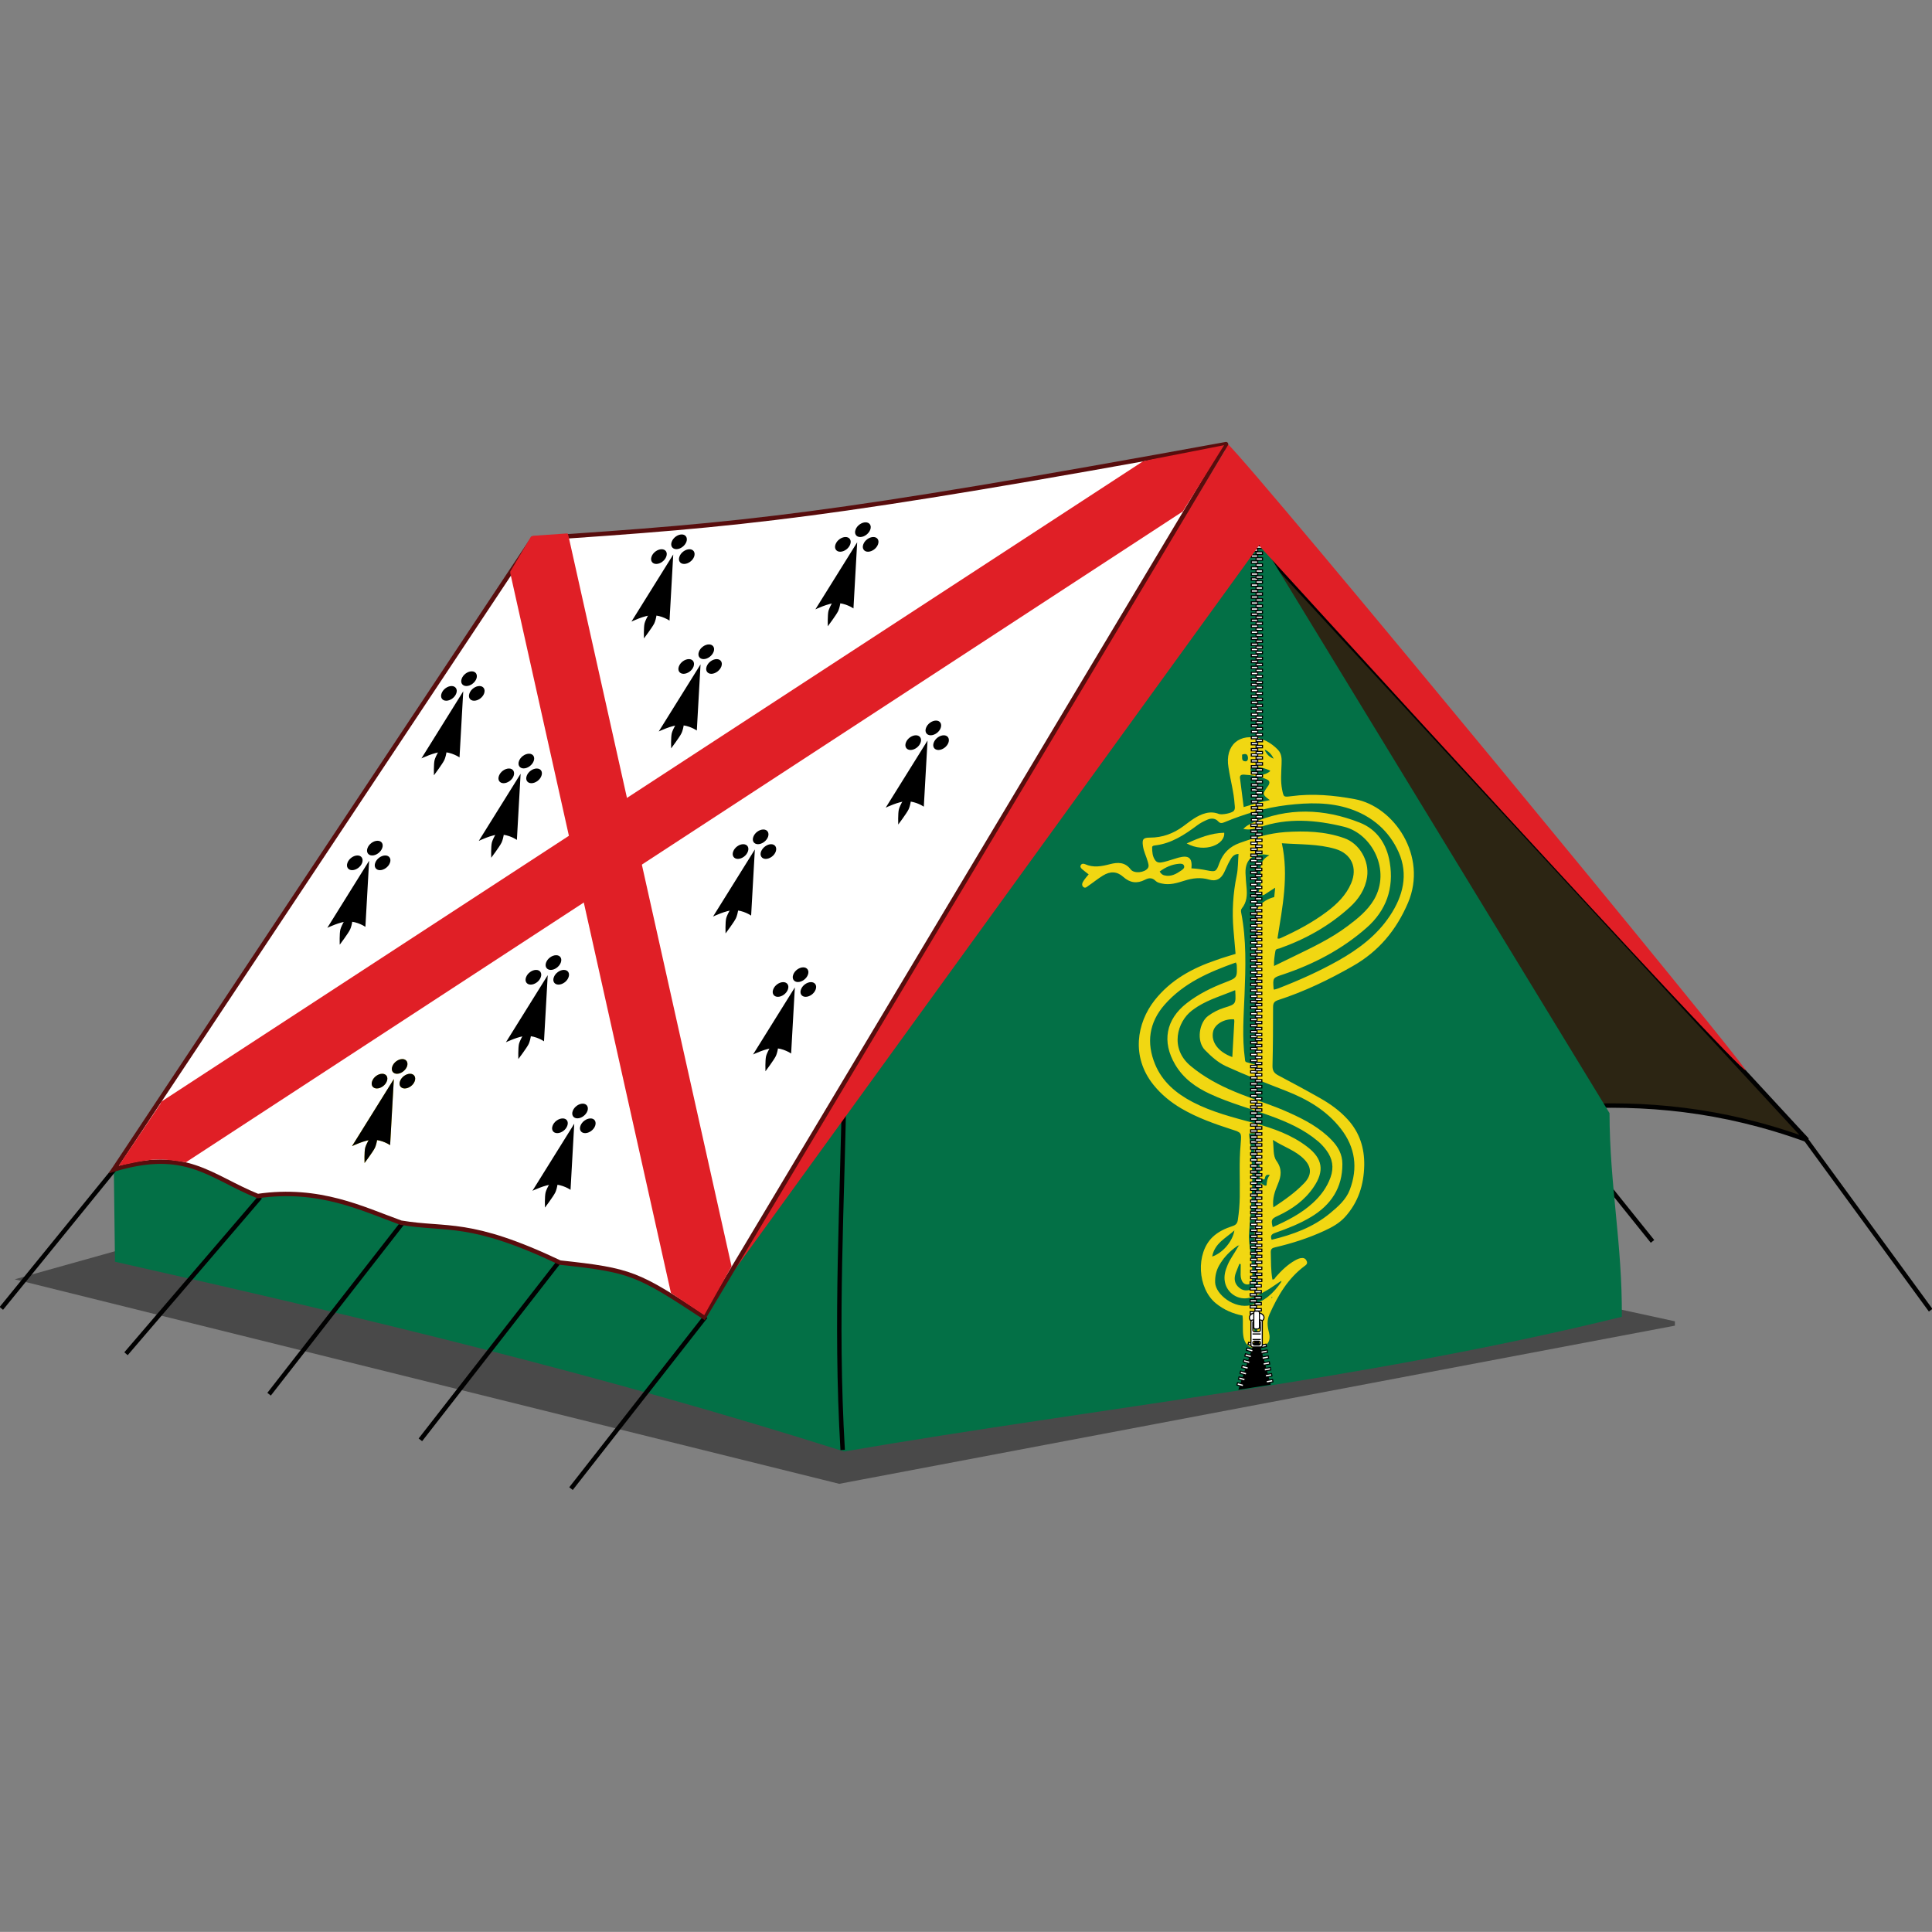 <?xml version="1.0" encoding="utf-8"?>
<!-- Generator: Adobe Illustrator 21.0.2, SVG Export Plug-In . SVG Version: 6.00 Build 0)  -->
<svg version="1.1" id="Layer_1" xmlns="http://www.w3.org/2000/svg" xmlns:xlink="http://www.w3.org/1999/xlink" x="0px" y="0px"
	 viewBox="0 0 2024 2023.9" enable-background="new 0 0 2024 2023.9" xml:space="preserve">
<rect x="0" y="0" width="2024" height="2023.9" fill="#808080" stroke="none"/>
<path display="none" fill="#057046" d="M1052.9,625.5C1052.9,625.5,1052.9,625.6,1052.9,625.5
	C1052.8,625.7,1052.8,625.6,1052.9,625.5C1052.8,625.6,1052.9,625.6,1052.9,625.5L1052.9,625.5z"/>
<g>
	<g id="path3855" opacity="0.428" enable-background="new    ">
		<polygon fill="#010101" points="24.5,1340.1 879.3,1552.1 1754.2,1386.5 687.2,1154.5 		"/>
		<polygon fill="none" stroke="#010101" stroke-width="4.639" points="24.5,1340.1 879.3,1552.1 1754.2,1386.5 687.2,1154.5 		"/>
	</g>
	<path id="path3055" fill="#2C2513" stroke="#010101" stroke-width="4.639" d="M1893.2,1194.3c-89.9-32.8-171.1-39.4-248.5-34.8
		l-331.3-593.1L1893.2,1194.3z"/>
	<path id="path3073" fill="none" stroke="#010101" stroke-width="4.639" d="M1625.8,1169.3l105.4,131.2"/>
	<g id="g3057" transform="translate(0.357,3.214)">
		<path id="path3053_1_" fill="#037046" d="M1322.2,566.5l363.6,596.4c0.2,76.2,13.5,137.2,12.9,213.4l0,0
			c-271.6,66.7-543.2,94.5-814.7,141.1c-253.9-80.5-501.5-139.8-763.9-198.8l-1.2-96.5l525.5-369.5l677.8-284.4"/>
	</g>
	<path fill="#F1D712" d="M1294.4,999.3c-0.7-8.7-1.4-17.1-2.2-25.4c-1.6-19.1-0.5-37.9,3.4-56.7c1.5-7.2,1.3-14.9,1.9-22.6
		c-5.3,0.2-7.3,3.8-9.2,7.2c-2.3,4-3.9,8.3-5.9,12.3c-3.5,6.9-8.3,9.5-15.7,7.4c-8.9-2.6-17.2-1.6-25.8,1.1
		c-7.6,2.4-15.4,4.9-23.7,3c-2.4-0.5-4.9-1.1-6.5-2.7c-3.6-3.6-7.1-3.4-11.3-1.2c-8.2,4.2-15.6,3.3-22.7-3.1
		c-6.5-5.8-13.6-6.1-21.3-1.3c-5.1,3.1-9.8,7-14.8,10.4c-1.7,1.1-3.6,3.5-5.8,1.4c-2.1-2-0.8-4.6,0.5-6.5c1.5-2.3,3.3-4.3,5.2-6.6
		c-2.3-1.8-4.6-3.5-6.8-5.4c-1.2-1.1-2.5-2.5-1.4-4.3c1-1.7,2.7-1.7,4.4-1c8.8,4,17.4,2.3,26.2,0c8.1-2.1,15.7-2.3,21.7,5.6
		c3.6,4.6,14.6,3.3,17.9-1.4c1.5-2.2,0.5-4.6-0.1-6.9c-1.5-5.4-4.2-10.5-5-16.2c-1.1-7.3,0.3-8.9,7.4-8.9c12.9,0,24.4-4.2,34.7-11.8
		c7.5-5.5,14.6-11.6,24-13.9c4.6-1.1,9.1-0.8,13.4,0.9c3.2,1.2,13.7-0.8,15.7-3.3c1.6-2,1-4.6,0.8-6.9c-0.8-12.8-4.4-25.2-6.3-37.9
		c0-0.2-0.1-0.4-0.1-0.5c-4.1-23.5,11.8-37.2,34.6-29.8c6.7,2.2,12.4,6.2,17.3,11.3c4,4.2,3.9,9.6,3.7,14.9
		c-0.3,8.9-1.2,17.9,0.6,26.8c1.6,7.9,1.5,7.8,9.6,6.8c22.3-3,44.3-1,66.5,3.1c41.4,7.7,76.5,59.8,55.8,108.5
		c-12.3,28.8-30.8,51-57.9,66.4c-25,14.3-50.8,26.7-78.2,35.6c-3.9,1.3-5.3,3-5.3,7.3c0,20.5-0.1,41-0.6,61.5
		c-0.1,4.9,1.5,7.6,5.7,9.9c15,7.9,30,16,44.8,24.4c10.5,6,20.3,13.1,28.5,22.2c12.3,13.6,17.4,29.7,17.1,47.8
		c-0.4,20.4-6.2,38.8-20.2,54.2c-6.1,6.7-13.8,10.8-21.8,14.5c-16.5,7.6-33.7,13.1-51.3,17.2c-3.2,0.7-4.7,1.7-4.6,5.3
		c0.3,9.5,0,19,1.7,28.4c2.3,0.3,2.7-1.7,3.7-2.8c5.9-6.6,12.1-12.7,19.9-17.1c2.4-1.3,4.8-2.6,7.7-2.6c2.5,0,4,1.4,4.8,3.7
		c0.7,2.2-0.5,3.4-2.1,4.5c-17.8,13.1-28.4,31.4-37.2,51.1c-2.7,6.1-2.1,12.4-0.4,18.8c2.2,8.7-1.4,14.2-10,16
		c-8.7,1.8-14.8-2.3-16.6-10.9c-1.5-7.4-0.2-15-1.1-22.9c-10.3-2-19.7-6.1-27.9-12.8c-19.4-15.8-21.3-52.5-3.4-69.5
		c6-5.7,13.3-9,21-11.5c3.4-1.1,4.9-2.9,5.4-6.5c1.2-8,1.9-16,2-24c0.3-18.3-0.8-36.6,0.9-54.9c0-0.5,0-1.1,0.1-1.7
		c0.9-10.8,0.9-10.8-9.8-14.2c-17.9-5.8-35.7-12.1-52-21.6c-11.3-6.6-21.3-14.7-29.6-25c-23.6-29.4-17.5-64.8,1.2-88.6
		c16.8-21.3,39.5-33.7,64.8-42.2C1280.9,1003.3,1287.4,1001.5,1294.4,999.3z M1297.7,1305.2c0.2-0.2,0.3-0.4,0.5-0.7
		c-0.2,0-0.3,0-0.5,0C1297.7,1304.8,1297.7,1305,1297.7,1305.2c-0.7-0.7-1.2,0-1.7,0.3c-7.8,5.3-14.1,12-18.8,20.2
		c-3.1,5.5-4.4,11.4-4.2,17.8c0.4,12.5,20.1,28.1,37.4,23.8c14.1-3.5,23.9-12.6,31.8-24.2c0.1-0.4,0.2-0.8,0.3-1.2
		c-0.3,0.2-0.7,0.4-1,0.5c-1.5,1-3.1,1.9-4.5,3c-8.7,6.1-17.7,11.6-28.1,14.2c-11.7,2.9-23.5-4.9-25.7-16.7c-1.2-6.4,0.5-12.2,3-18
		c2.8-6.5,7.2-12.2,10.6-18.4C1297,1306.1,1297.3,1305.7,1297.7,1305.2z M1248.2,909.7c5.5,0.3,10.8,1,16.2,2.1
		c9,1.8,9.8,1.4,12.9-7.3c3.9-10.7,10.9-17.7,21.7-21.5c15.4-5.5,30.9-10.1,47.3-11.3c20.9-1.4,41.7-0.8,61.8,6.3
		c16.1,5.6,26.5,23.7,24.1,40.6c-1.9,13-8.8,23.3-18.1,31.8c-21.5,19.6-46.4,33.5-73.8,43.2c-1.5,0.5-3.8,0.3-4.2,2.8
		c-0.8,5-1.7,9.9-1.4,15.6c6.7-3.2,12.9-6.3,19.1-9.3c19.9-9.7,40-19,57.8-32.4c10.6-7.9,21-16.3,27.8-27.8
		c18-30.8-2.1-69.2-31.5-76.4s-58.8-9.6-88.1,0.5c-5.3,1.8-10.7,3.2-17.3,1.8c2.9-3.1,5.9-4.6,9-6c37.5-16.8,75.5-15.4,113-0.6
		c18,7.1,28.2,22.3,31.4,41.5c4.6,27.3-3.7,50.6-24.3,68.7c-25.6,22.5-55.3,38.1-87.6,48.9c-10.6,3.5-10.6,3.4-9.8,14.7
		c0,0.3,0.2,0.6,0.5,1.2c1.3-0.4,2.8-0.7,4.1-1.2c21.7-8.4,42.8-17.8,63.1-29.2c21.3-12,40.5-26.4,54.2-47
		c13.7-20.6,19.5-43.2,9.2-66.5c-9.9-22.3-27.7-37.7-50.9-45.5c-21.4-7.2-43.6-6.6-65.8-4c-22.8,2.7-44.7,9.2-65.9,18
		c-2.5,1-4.4,1.5-6.6-1c-3-3.3-7.3-3.4-11.2-1.7c-3.7,1.6-7.3,3.4-10.5,5.8c-13.4,10-27.2,19.2-44.4,21.2c-1.3,0.1-3,0.5-3,1.9
		c0,4.8,0.3,9.6,3.2,13.6c2.3,3.3,6,2.5,9.1,1.8c5.1-1.2,10.1-3.1,15.2-4.5C1245.4,895.6,1249.2,898.7,1248.2,909.7
		c0,0.2-0.2,0.2-0.3,0.3c0,0,0,0.2,0,0.3C1248,910.1,1248.2,909.9,1248.2,909.7z M1293.8,1037.4c-13.1,5.4-26.8,9.4-39,17
		c-2.2,1.3-4.2,2.9-6.3,4.4c-15.1,11.6-23.5,39.4-1.1,58c14,11.6,29.6,20,46.2,26.9c18.9,7.9,38.6,13.6,57.2,22.1
		c16.2,7.3,31.9,15.6,44.4,28.7c6.7,7,11.1,14.9,11.1,24.9c0.1,24.9-11.9,42.8-32.5,55.3c-11.9,7.2-24.9,12.3-38,16.9
		c-4.1,1.4-5.1,3.3-3.6,7.2c22.3-5.4,43.3-13,61.1-27.7c8.3-6.9,16.7-14.1,20.7-24.5c8.8-23,5.8-44.7-9.3-64.1
		c-14.9-19.2-35.2-31-57.5-39.7c-21.1-8.2-42.2-16.4-62.8-25.8c-8.6-4-15.4-10.2-22-16.9c-9.4-9.6-6-29.1,3.4-35.9
		c5.1-3.7,10.5-6.5,16.5-8.4c12.5-3.8,12.5-3.9,11.8-17.5C1294.3,1038,1294.2,1037.9,1293.8,1037.4z M1294.8,1008.3
		c-28.1,10-54.8,21.5-74.8,44.3c-16.3,18.7-19.2,39.9-9.9,62.4c7.6,18.4,22.2,30.6,39.5,39.6c20.4,10.6,42.6,16.1,64.7,22.1
		c19.7,5.4,38.8,12.1,55.2,24.7c16.2,12.4,18.2,25.3,6.7,42.2c-9.4,13.9-22.6,23.2-37.6,30.2c-6.6,3-7.2,4.2-5.3,11.8
		c15.1-6.7,29.8-14.1,42.1-25.4c8.2-7.5,14.7-16.2,18.5-26.8c3.7-10.4,2.1-19.7-4.4-28.4c-2.6-3.5-5.6-6.8-9-9.6
		c-14.6-12.3-31.8-19.9-49.6-26.4c-21.1-7.7-42.9-13.5-63.3-23c-14.9-6.9-27.8-16.1-36.4-30.6c-14.2-24-9.9-47.4,12.1-64.5
		c12.1-9.4,25.6-16.1,39.9-21.6c13-5,13-5,12.4-19.1C1295.2,1010,1295.2,1009.6,1294.8,1008.3z M1338.3,983.1c1.6,0.6,2.5,0,3.5-0.4
		c17-7.7,33.4-16.4,48.4-27.7c10.6-8,20-17.2,25.3-29.7c6.9-16.2,0.3-30.9-16.4-35.9c-18.2-5.4-37.2-4.6-56.2-6
		C1350.3,917.4,1343.5,950.3,1338.3,983.1z M1329.8,896c-15.9-3.7-25.4,3.7-25,18.5c0.2,5.1,0.6,10.2,1.1,15.3
		c0.8,7.9,0.3,15.4-4.9,21.8c-1.2,1.5-1,3-0.7,4.6c5.6,28.4,4.6,57.2,3.5,85.8c-0.9,22.5-2.7,44.9,0.4,67.3c0.2,1.4-0.1,3,1.8,3.5
		c3.8,1,7.4,2.7,11.2,2.4c0-11.3,0.2-22.1,0-32.9c-1-40-2-80.1-2.2-120.2c0-9.1,4-14.3,10.9-18.6c2.8-1.7,5.8-2.9,9-3.7
		c0.3-3.2,0.6-6,1-9.8c-4.1,2.6-7.6,4.8-11,7.1c-1.7,1.1-3.1,0.8-4.5-0.3c-1.2-0.9-2.3-2-1.5-3.7c3.1-6.6,2-13.7,1.7-20.6
		C1320.2,905.7,1322.2,899.9,1329.8,896z M1334,1264.9c11.8-7.8,22.8-15.5,32.2-25.3c8-8.3,8.2-16.7,0.2-25
		c-9-9.3-21.4-13-32.9-20.4c1.1,8.4-0.1,16.6,3.8,22c6,8.4,5,15.8,1.5,24.1C1335.7,1247.8,1332.7,1255.5,1334,1264.9z
		 M1299.8,1324.3c-0.5-0.1-0.9-0.2-1.4-0.3c-1.2,3.1-2.5,6.3-3.7,9.4c-2.3,6.1-1.5,11.6,3.7,15.8c5.1,4.2,10.5,2.8,15.9,0.3
		c3.1-1.4,4.1-3.1,3.7-6.7c-2.3-21.8-4.5-43.6-3.2-65.6c0.8-12.7,2-25.3,6.1-37.6c2.2,0.7,3.2,3.2,5.9,2.3c0.4-3.6,0.5-7.3,3.5-10.9
		c-5.1-1.3-4.7,2.5-5.6,4.5c-5.2,0.6-5.8-2.2-5.1-6c0.7-3.2,1.5-6.3-0.7-9.4c-5.6-7.8-5.6-16.4-3-25.1c2.1-7.3,0.7-9-7.3-7.5
		c0.2,1.7,0.2,3.5,0.5,5.3c1.6,10.9,2.1,21.8,2.6,32.8c0.5,11.3,0,22.7-0.8,34c-0.8,10.9-1.7,21.9-2.4,32.8
		c-0.5,7.5,1,14.9,1.8,22.4c0.9,8.2,2.3,16.3,1.4,24.6c-0.3,2.7-0.8,5.9-4.3,6.2c-3.5,0.3-5.8-1.8-6.9-5.2c-0.5-1.5-0.8-3.2-0.8-4.8
		C1299.7,1331.8,1299.8,1328.1,1299.8,1324.3z M1330.3,838.2c-7.8-5.7-7.9-6.3-2.8-13.5c0.4-0.6,0.9-1.2,1.3-1.8
		c1.7-2.9,1.5-5.1-1.9-6.5c-7.7-3.3-15.8-4.4-24-4.9c-2.2-0.1-4.2,0.7-3.9,3.4c1.2,10,2.6,20.1,3.9,30.6
		C1312.2,842.8,1320.8,839.9,1330.3,838.2z M1291,1107.4c0.7-12.8,1.4-25.1,2.1-37.5c0-0.7-0.1-1.4-0.2-2c-10.1-0.9-20.3,5-22,12.7
		C1268.4,1091.4,1276.2,1102.1,1291,1107.4z M1214.9,913c1.4,2.5,3.1,3.7,5.1,4.1c6.9,1.6,12.4-1.6,17.7-5.3
		c1.6-1.1,3.6-2.6,2.7-4.9s-3.4-2.1-5.2-2C1227.8,905.5,1221.2,908.4,1214.9,913z M1293.2,1289c-9.2,8.3-20.7,13.4-23.3,27.4
		C1281,1312.6,1291.3,1300.6,1293.2,1289z M1330.8,807.7c-2.4-2.4-16.3-5.4-18.7-4.1c-2.6,1.3-2.9,3-0.6,5.1
		C1316.7,813.1,1325.2,812.8,1330.8,807.7z M1317.7,1401c-0.3-8.8-1.6-16.2-3.1-24.2C1310.9,1380.2,1312.9,1397.3,1317.7,1401z
		 M1324.8,785.3c1.8,4.6,5,7.8,9.5,9.5C1332.2,790.4,1329.2,787,1324.8,785.3z M1301.2,790.6c0.4,3-1.1,6.8,3.5,7
		c2.1,0.1,2.9-2,2.7-4C1307,789.7,1304.8,789.3,1301.2,790.6z"/>
	<path id="path4016" fill="none" stroke="#010101" stroke-width="4.639" d="M882.8,1519c-8.1-137.5,0-260.1,1.7-387.7"/>
	<path id="path3061" fill="none" stroke="#010101" stroke-width="4.639" d="M739.2,1379.3l-141,180.2"/>
	<path id="path3063" fill="none" stroke="#010101" stroke-width="4.639" d="M584.5,1323.3l-144.1,185.1"/>
	<path id="path3065" fill="none" stroke="#010101" stroke-width="4.639" d="M422.5,1280.2l-140.6,180.4"/>
	<path id="path3067" fill="none" stroke="#010101" stroke-width="4.639" d="M272.6,1254.2l-140.6,164"/>
	<path id="path3069" fill="none" stroke="#010101" stroke-width="4.639" d="M120.2,1224.6L1.4,1370.7"/>
	<polygon points="1297.3,1456 1316.8,1397.5 1331.3,1450.6 	"/>
	<path id="path3071" fill="none" stroke="#010101" stroke-width="4.639" d="M1889.1,1189.9l133.5,182.7"/>
	<g>
		<g id="g2818" transform="translate(0,-10)">
			<rect id="rect1885" x="1314.7" y="1368.3" fill="#FFFFFF" stroke="#010101" stroke-width="1.16" width="6.7" height="2.5"/>
			<rect id="rect2772" x="1314.7" y="1374.6" fill="#FFFFFF" stroke="#010101" stroke-width="1.16" width="6.7" height="2.5"/>
			<rect id="rect2774" x="1314.7" y="1362" fill="#FFFFFF" stroke="#010101" stroke-width="1.16" width="6.7" height="2.5"/>
			<rect id="rect2778" x="1314.7" y="1355.8" fill="#FFFFFF" stroke="#010101" stroke-width="1.16" width="6.7" height="2.5"/>
			<rect id="rect2788" x="1314.7" y="1380.9" fill="#FFFFFF" stroke="#010101" stroke-width="1.16" width="6.7" height="2.5"/>
			<rect id="rect2790" x="1314.7" y="1387.1" fill="#FFFFFF" stroke="#010101" stroke-width="1.16" width="6.7" height="2.5"/>
		</g>
		<g id="g2809" transform="translate(0,-10)">
			<rect id="rect2795" x="1309.7" y="1365.2" fill="#FFFFFF" stroke="#010101" stroke-width="1.16" width="6.7" height="2.5"/>
			<rect id="rect2797" x="1309.7" y="1371.5" fill="#FFFFFF" stroke="#010101" stroke-width="1.16" width="6.7" height="2.5"/>
			<rect id="rect2799" x="1309.7" y="1359" fill="#FFFFFF" stroke="#010101" stroke-width="1.16" width="6.7" height="2.5"/>
			<rect id="rect2801" x="1309.7" y="1352.7" fill="#FFFFFF" stroke="#010101" stroke-width="1.16" width="6.7" height="2.5"/>
			<rect id="rect2805" x="1309.7" y="1377.8" fill="#FFFFFF" stroke="#010101" stroke-width="1.16" width="6.7" height="2.5"/>
			<rect id="rect2807" x="1309.7" y="1384" fill="#FFFFFF" stroke="#010101" stroke-width="1.16" width="6.7" height="2.5"/>
			<rect id="rect3714" x="1309.7" y="1390.3" fill="#FFFFFF" stroke="#010101" stroke-width="1.16" width="6.7" height="2.5"/>
		</g>
		<g id="g3716" transform="matrix(0.965,0.264,-0.264,0.965,80.279,-195.168)">
			
				<rect id="rect3718" x="1608.2" y="1236.7" transform="matrix(-4.450062e-05 1 -1 -4.450062e-05 2849.567 -369.322)" fill="#FFFFFF" stroke="#010101" stroke-width="1.16" width="2.5" height="6.7"/>
			<polygon id="rect3720" fill="#FFFFFF" stroke="#010101" stroke-width="1.16" points="1612.8,1247.6 1606.1,1247.6 
				1606.1,1245.1 1612.8,1245.1 			"/>
			
				<rect id="rect3722" x="1608.1" y="1230.4" transform="matrix(-4.511534e-05 1 -1 -4.511534e-05 2843.244 -375.52)" fill="#FFFFFF" stroke="#010101" stroke-width="1.16" width="2.5" height="6.7"/>
			
				<rect id="rect3724" x="1608.2" y="1224.2" transform="matrix(-4.450062e-05 1 -1 -4.450062e-05 2837.041 -381.825)" fill="#FFFFFF" stroke="#010101" stroke-width="1.16" width="2.5" height="6.7"/>
			<polygon id="rect3726" fill="#FFFFFF" stroke="#010101" stroke-width="1.16" points="1612.8,1222.5 1606.1,1222.5 
				1606.1,1220.1 1612.8,1220.1 			"/>
			
				<rect id="rect3728" x="1608.1" y="1249.3" transform="matrix(-7.468498e-04 1 -1 -7.468498e-04 2863.212 -355.841)" fill="#FFFFFF" stroke="#010101" stroke-width="1.16" width="2.5" height="6.7"/>
			
				<rect id="rect3730" x="1608.1" y="1255.5" transform="matrix(5.285464e-04 1 -1 5.285464e-04 2867.412 -351.142)" fill="#FFFFFF" stroke="#010101" stroke-width="1.16" width="2.5" height="6.7"/>
			
				<rect id="rect3732" x="1608.2" y="1261.8" transform="matrix(4.047621e-06 1 -1 4.047621e-06 2874.583 -344.283)" fill="#FFFFFF" stroke="#010101" stroke-width="1.16" width="2.5" height="6.7"/>
		</g>
		<g id="g3734" transform="matrix(0.983,-0.183,0.183,0.983,-57.897,-154.366)">
			
				<rect id="rect3736" x="1068.2" y="1808.4" transform="matrix(-1 -1.829263e-04 1.829263e-04 -1 2142.814 3619.497)" fill="#FFFFFF" stroke="#010101" stroke-width="1.16" width="6.7" height="2.5"/>
			
				<rect id="rect3738" x="1068.2" y="1814.7" transform="matrix(-1 -1.806522e-04 1.806522e-04 -1 2142.825 3631.995)" fill="#FFFFFF" stroke="#010101" stroke-width="1.16" width="6.7" height="2.5"/>
			
				<rect id="rect3740" x="1068.2" y="1802.2" transform="matrix(-1 -2.486341e-05 2.486341e-05 -1 2143.106 3606.864)" fill="#FFFFFF" stroke="#010101" stroke-width="1.16" width="6.7" height="2.5"/>
			
				<rect id="rect3742" x="1068.2" y="1795.9" transform="matrix(-1 -1.566682e-04 1.566682e-04 -1 2142.873 3594.412)" fill="#FFFFFF" stroke="#010101" stroke-width="1.16" width="6.7" height="2.5"/>
			
				<rect id="rect3744" x="1068.2" y="1789.6" transform="matrix(-1 6.506059e-04 -6.506059e-04 -1 2144.311 3581.086)" fill="#FFFFFF" stroke="#010101" stroke-width="1.16" width="6.7" height="2.5"/>
			
				<rect id="rect3746" x="1068.2" y="1821" transform="matrix(-1 -2.214710e-05 2.214710e-05 -1 2143.114 3644.552)" fill="#FFFFFF" stroke="#010101" stroke-width="1.16" width="6.7" height="2.5"/>
			<polygon id="rect3748" fill="#FFFFFF" stroke="#010101" stroke-width="1.16" points="1074.9,1829.8 1068.1,1829.8 
				1068.1,1827.3 1074.9,1827.3 			"/>
		</g>
		<g id="g1877" transform="translate(0,-10)">
			<path id="path2796" fill="#FFFFFF" stroke="#010101" stroke-width="1.16" d="M1324.2,1390.2c0.1,2.9-3.2,5.3-7.5,5.4
				c-4.2,0.1-7.7-2.2-7.8-5.1c-0.1-2.9,3.2-5.3,7.5-5.4C1320.7,1385,1324.2,1387.3,1324.2,1390.2"/>
			<path id="rect2794" fill="#FFFFFF" stroke="#010101" stroke-width="1.16" d="M1313.3,1393.6h6.3c0.9,0,1.7,0.7,1.7,1.7v4.2
				c0,0.9-0.7,1.7-1.7,1.7h-6.3c-0.9,0-1.7-0.7-1.7-1.7v-4.2C1311.7,1394.3,1312.3,1393.6,1313.3,1393.6z"/>
			<path id="rect1876" fill="#FFFFFF" stroke="#010101" stroke-width="1.16" d="M1312.2,1392.9c-0.9,0-1.7,0.7-1.7,1.7v24.8
				c0,0.9,0.7,1.7,1.7,1.7h8.5c0.9,0,1.7-0.7,1.7-1.7v-24.8c0-0.9-0.7-1.7-1.7-1.7H1312.2z M1314.2,1393.9h4.5
				c0.9,0,1.7,0.7,1.7,1.7v7.8c0,0.9-0.7,1.7-1.7,1.7h-4.5c-0.9,0-1.7-0.7-1.7-1.7v-7.8C1312.5,1394.6,1313.3,1393.9,1314.2,1393.9z
				 M1314,1415c0.1,0,0.1,0,0.2,0h4.5c0.9,0,1.7,0.7,1.7,1.7v0.7c0,0.9-0.7,1.7-1.7,1.7h-4.5c-0.9,0-1.7-0.7-1.7-1.7v-0.7
				C1312.5,1415.8,1313.2,1415.1,1314,1415z"/>
			<path id="rect2770" fill="#FFFFFF" stroke="#010101" stroke-width="1.16" d="M1315.2,1383.6h2.5c0.9,0,1.7,0.7,1.7,1.7v15.2
				c0,0.9-0.8,1.7-1.7,1.7h-2.5c-0.9,0-1.7-0.7-1.7-1.7v-15.2C1313.5,1384.4,1314.2,1383.6,1315.2,1383.6z"/>
			<path id="path2774" fill="none" stroke="#010101" stroke-width="1.16" d="M1312.2,1413.3h8.6"/>
			<path id="path2801" fill="none" stroke="#010101" stroke-width="1.16" d="M1312.2,1407.5h8.6"/>
		</g>
		<g>
			<g id="g2818_1_" transform="translate(0,-10)">
				
					<rect id="rect1885_1_" x="1315.2" y="1331.1" fill="#FFFFFF" stroke="#010101" stroke-width="1.16" width="6.7" height="2.5"/>
				
					<rect id="rect2772_1_" x="1315.2" y="1337.4" fill="#FFFFFF" stroke="#010101" stroke-width="1.16" width="6.7" height="2.5"/>
				
					<rect id="rect2774_1_" x="1315.2" y="1324.9" fill="#FFFFFF" stroke="#010101" stroke-width="1.16" width="6.7" height="2.5"/>
				
					<rect id="rect2778_1_" x="1315.2" y="1318.6" fill="#FFFFFF" stroke="#010101" stroke-width="1.16" width="6.7" height="2.5"/>
				
					<rect id="rect2788_1_" x="1315.2" y="1343.7" fill="#FFFFFF" stroke="#010101" stroke-width="1.16" width="6.7" height="2.5"/>
				<rect id="rect2790_1_" x="1315.2" y="1350" fill="#FFFFFF" stroke="#010101" stroke-width="1.16" width="6.7" height="2.5"/>
			</g>
			<g id="g2809_1_" transform="translate(0,-10)">
				
					<rect id="rect2795_1_" x="1310.2" y="1328.1" fill="#FFFFFF" stroke="#010101" stroke-width="1.16" width="6.7" height="2.5"/>
				
					<rect id="rect2797_1_" x="1310.2" y="1334.3" fill="#FFFFFF" stroke="#010101" stroke-width="1.16" width="6.7" height="2.5"/>
				
					<rect id="rect2799_1_" x="1310.2" y="1321.8" fill="#FFFFFF" stroke="#010101" stroke-width="1.16" width="6.7" height="2.5"/>
				
					<rect id="rect2801_1_" x="1310.2" y="1315.5" fill="#FFFFFF" stroke="#010101" stroke-width="1.16" width="6.7" height="2.5"/>
				
					<rect id="rect2805_1_" x="1310.2" y="1340.6" fill="#FFFFFF" stroke="#010101" stroke-width="1.16" width="6.7" height="2.5"/>
				
					<rect id="rect2807_1_" x="1310.2" y="1346.9" fill="#FFFFFF" stroke="#010101" stroke-width="1.16" width="6.7" height="2.5"/>
			</g>
		</g>
		<g>
			<g id="g2818_2_" transform="translate(0,-10)">
				
					<rect id="rect1885_2_" x="1315.2" y="1294.5" fill="#FFFFFF" stroke="#010101" stroke-width="1.16" width="6.7" height="2.5"/>
				
					<rect id="rect2772_2_" x="1315.2" y="1300.8" fill="#FFFFFF" stroke="#010101" stroke-width="1.16" width="6.7" height="2.5"/>
				
					<rect id="rect2774_2_" x="1315.2" y="1288.3" fill="#FFFFFF" stroke="#010101" stroke-width="1.16" width="6.7" height="2.5"/>
				<rect id="rect2778_2_" x="1315.2" y="1282" fill="#FFFFFF" stroke="#010101" stroke-width="1.16" width="6.7" height="2.5"/>
				
					<rect id="rect2788_2_" x="1315.2" y="1307.1" fill="#FFFFFF" stroke="#010101" stroke-width="1.16" width="6.7" height="2.5"/>
				
					<rect id="rect2790_2_" x="1315.2" y="1313.4" fill="#FFFFFF" stroke="#010101" stroke-width="1.16" width="6.7" height="2.5"/>
			</g>
			<g id="g2809_2_" transform="translate(0,-10)">
				
					<rect id="rect2795_2_" x="1310.2" y="1291.5" fill="#FFFFFF" stroke="#010101" stroke-width="1.16" width="6.7" height="2.5"/>
				
					<rect id="rect2797_2_" x="1310.2" y="1297.7" fill="#FFFFFF" stroke="#010101" stroke-width="1.16" width="6.7" height="2.5"/>
				
					<rect id="rect2799_2_" x="1310.2" y="1285.2" fill="#FFFFFF" stroke="#010101" stroke-width="1.16" width="6.7" height="2.5"/>
				
					<rect id="rect2801_2_" x="1310.2" y="1278.9" fill="#FFFFFF" stroke="#010101" stroke-width="1.16" width="6.7" height="2.5"/>
				<rect id="rect2805_2_" x="1310.2" y="1304" fill="#FFFFFF" stroke="#010101" stroke-width="1.16" width="6.7" height="2.5"/>
				
					<rect id="rect2807_2_" x="1310.2" y="1310.3" fill="#FFFFFF" stroke="#010101" stroke-width="1.16" width="6.7" height="2.5"/>
			</g>
		</g>
		<g>
			<g id="g2818_3_" transform="translate(0,-10)">
				
					<rect id="rect1885_3_" x="1315.2" y="1257.6" fill="#FFFFFF" stroke="#010101" stroke-width="1.16" width="6.7" height="2.5"/>
				
					<rect id="rect2772_3_" x="1315.2" y="1263.9" fill="#FFFFFF" stroke="#010101" stroke-width="1.16" width="6.7" height="2.5"/>
				
					<rect id="rect2774_3_" x="1315.2" y="1251.4" fill="#FFFFFF" stroke="#010101" stroke-width="1.16" width="6.7" height="2.5"/>
				
					<rect id="rect2778_3_" x="1315.2" y="1245.1" fill="#FFFFFF" stroke="#010101" stroke-width="1.16" width="6.7" height="2.5"/>
				
					<rect id="rect2788_3_" x="1315.2" y="1270.2" fill="#FFFFFF" stroke="#010101" stroke-width="1.16" width="6.7" height="2.5"/>
				
					<rect id="rect2790_3_" x="1315.2" y="1276.5" fill="#FFFFFF" stroke="#010101" stroke-width="1.16" width="6.7" height="2.5"/>
			</g>
			<g id="g2809_3_" transform="translate(0,-10)">
				
					<rect id="rect2795_3_" x="1310.2" y="1254.6" fill="#FFFFFF" stroke="#010101" stroke-width="1.16" width="6.7" height="2.5"/>
				
					<rect id="rect2797_3_" x="1310.2" y="1260.8" fill="#FFFFFF" stroke="#010101" stroke-width="1.16" width="6.7" height="2.5"/>
				
					<rect id="rect2799_3_" x="1310.2" y="1248.3" fill="#FFFFFF" stroke="#010101" stroke-width="1.16" width="6.7" height="2.5"/>
				<rect id="rect2801_3_" x="1310.2" y="1242" fill="#FFFFFF" stroke="#010101" stroke-width="1.16" width="6.7" height="2.5"/>
				
					<rect id="rect2805_3_" x="1310.2" y="1267.1" fill="#FFFFFF" stroke="#010101" stroke-width="1.16" width="6.7" height="2.5"/>
				
					<rect id="rect2807_3_" x="1310.2" y="1273.4" fill="#FFFFFF" stroke="#010101" stroke-width="1.16" width="6.7" height="2.5"/>
			</g>
		</g>
		<g>
			<g id="g2818_6_" transform="translate(0,-10)">
				
					<rect id="rect1885_6_" x="1315.2" y="1220.7" fill="#FFFFFF" stroke="#010101" stroke-width="1.16" width="6.7" height="2.5"/>
				<rect id="rect2772_6_" x="1315.2" y="1227" fill="#FFFFFF" stroke="#010101" stroke-width="1.16" width="6.7" height="2.5"/>
				
					<rect id="rect2774_6_" x="1315.2" y="1214.5" fill="#FFFFFF" stroke="#010101" stroke-width="1.16" width="6.7" height="2.5"/>
				
					<rect id="rect2778_6_" x="1315.2" y="1208.2" fill="#FFFFFF" stroke="#010101" stroke-width="1.16" width="6.7" height="2.5"/>
				
					<rect id="rect2788_6_" x="1315.2" y="1233.3" fill="#FFFFFF" stroke="#010101" stroke-width="1.16" width="6.7" height="2.5"/>
				
					<rect id="rect2790_6_" x="1315.2" y="1239.6" fill="#FFFFFF" stroke="#010101" stroke-width="1.16" width="6.7" height="2.5"/>
			</g>
			<g id="g2809_6_" transform="translate(0,-10)">
				
					<rect id="rect2795_6_" x="1310.2" y="1217.7" fill="#FFFFFF" stroke="#010101" stroke-width="1.16" width="6.7" height="2.5"/>
				
					<rect id="rect2797_6_" x="1310.2" y="1223.9" fill="#FFFFFF" stroke="#010101" stroke-width="1.16" width="6.7" height="2.5"/>
				
					<rect id="rect2799_6_" x="1310.2" y="1211.4" fill="#FFFFFF" stroke="#010101" stroke-width="1.16" width="6.7" height="2.5"/>
				
					<rect id="rect2801_6_" x="1310.2" y="1205.1" fill="#FFFFFF" stroke="#010101" stroke-width="1.16" width="6.7" height="2.5"/>
				
					<rect id="rect2805_6_" x="1310.2" y="1230.2" fill="#FFFFFF" stroke="#010101" stroke-width="1.16" width="6.7" height="2.5"/>
				
					<rect id="rect2807_6_" x="1310.2" y="1236.5" fill="#FFFFFF" stroke="#010101" stroke-width="1.16" width="6.7" height="2.5"/>
			</g>
		</g>
		<g>
			<g id="g2818_5_" transform="translate(0,-10)">
				
					<rect id="rect1885_5_" x="1315.2" y="1184.1" fill="#FFFFFF" stroke="#010101" stroke-width="1.16" width="6.7" height="2.5"/>
				
					<rect id="rect2772_5_" x="1315.2" y="1190.4" fill="#FFFFFF" stroke="#010101" stroke-width="1.16" width="6.7" height="2.5"/>
				
					<rect id="rect2774_5_" x="1315.2" y="1177.9" fill="#FFFFFF" stroke="#010101" stroke-width="1.16" width="6.7" height="2.5"/>
				
					<rect id="rect2778_5_" x="1315.2" y="1171.6" fill="#FFFFFF" stroke="#010101" stroke-width="1.16" width="6.7" height="2.5"/>
				
					<rect id="rect2788_5_" x="1315.2" y="1196.7" fill="#FFFFFF" stroke="#010101" stroke-width="1.16" width="6.7" height="2.5"/>
				<rect id="rect2790_5_" x="1315.2" y="1203" fill="#FFFFFF" stroke="#010101" stroke-width="1.16" width="6.7" height="2.5"/>
			</g>
			<g id="g2809_5_" transform="translate(0,-10)">
				
					<rect id="rect2795_5_" x="1310.2" y="1181.1" fill="#FFFFFF" stroke="#010101" stroke-width="1.16" width="6.7" height="2.5"/>
				
					<rect id="rect2797_5_" x="1310.2" y="1187.3" fill="#FFFFFF" stroke="#010101" stroke-width="1.16" width="6.7" height="2.5"/>
				
					<rect id="rect2799_5_" x="1310.2" y="1174.8" fill="#FFFFFF" stroke="#010101" stroke-width="1.16" width="6.7" height="2.5"/>
				
					<rect id="rect2801_5_" x="1310.2" y="1168.5" fill="#FFFFFF" stroke="#010101" stroke-width="1.16" width="6.7" height="2.5"/>
				
					<rect id="rect2805_5_" x="1310.2" y="1193.6" fill="#FFFFFF" stroke="#010101" stroke-width="1.16" width="6.7" height="2.5"/>
				
					<rect id="rect2807_5_" x="1310.2" y="1199.9" fill="#FFFFFF" stroke="#010101" stroke-width="1.16" width="6.7" height="2.5"/>
			</g>
		</g>
		<g>
			<g id="g2818_4_" transform="translate(0,-10)">
				
					<rect id="rect1885_4_" x="1315.2" y="1147.2" fill="#FFFFFF" stroke="#010101" stroke-width="1.16" width="6.7" height="2.5"/>
				
					<rect id="rect2772_4_" x="1315.2" y="1153.5" fill="#FFFFFF" stroke="#010101" stroke-width="1.16" width="6.7" height="2.5"/>
				<rect id="rect2774_4_" x="1315.2" y="1141" fill="#FFFFFF" stroke="#010101" stroke-width="1.16" width="6.7" height="2.5"/>
				
					<rect id="rect2778_4_" x="1315.2" y="1134.7" fill="#FFFFFF" stroke="#010101" stroke-width="1.16" width="6.7" height="2.5"/>
				
					<rect id="rect2788_4_" x="1315.2" y="1159.8" fill="#FFFFFF" stroke="#010101" stroke-width="1.16" width="6.7" height="2.5"/>
				
					<rect id="rect2790_4_" x="1315.2" y="1166.1" fill="#FFFFFF" stroke="#010101" stroke-width="1.16" width="6.7" height="2.5"/>
			</g>
			<g id="g2809_4_" transform="translate(0,-10)">
				
					<rect id="rect2795_4_" x="1310.2" y="1144.2" fill="#FFFFFF" stroke="#010101" stroke-width="1.16" width="6.7" height="2.5"/>
				
					<rect id="rect2797_4_" x="1310.2" y="1150.4" fill="#FFFFFF" stroke="#010101" stroke-width="1.16" width="6.7" height="2.5"/>
				
					<rect id="rect2799_4_" x="1310.2" y="1137.9" fill="#FFFFFF" stroke="#010101" stroke-width="1.16" width="6.7" height="2.5"/>
				
					<rect id="rect2801_4_" x="1310.2" y="1131.6" fill="#FFFFFF" stroke="#010101" stroke-width="1.16" width="6.7" height="2.5"/>
				
					<rect id="rect2805_4_" x="1310.2" y="1156.7" fill="#FFFFFF" stroke="#010101" stroke-width="1.16" width="6.7" height="2.5"/>
				<rect id="rect2807_4_" x="1310.2" y="1163" fill="#FFFFFF" stroke="#010101" stroke-width="1.16" width="6.7" height="2.5"/>
			</g>
		</g>
		<g>
			<g id="g2818_9_" transform="translate(0,-10)">
				
					<rect id="rect1885_9_" x="1315.2" y="1110.3" fill="#FFFFFF" stroke="#010101" stroke-width="1.16" width="6.7" height="2.5"/>
				
					<rect id="rect2772_9_" x="1315.2" y="1116.6" fill="#FFFFFF" stroke="#010101" stroke-width="1.16" width="6.7" height="2.5"/>
				
					<rect id="rect2774_9_" x="1315.2" y="1104.1" fill="#FFFFFF" stroke="#010101" stroke-width="1.16" width="6.7" height="2.5"/>
				
					<rect id="rect2778_9_" x="1315.2" y="1097.8" fill="#FFFFFF" stroke="#010101" stroke-width="1.16" width="6.7" height="2.5"/>
				
					<rect id="rect2788_9_" x="1315.2" y="1122.9" fill="#FFFFFF" stroke="#010101" stroke-width="1.16" width="6.7" height="2.5"/>
				
					<rect id="rect2790_9_" x="1315.2" y="1129.2" fill="#FFFFFF" stroke="#010101" stroke-width="1.16" width="6.7" height="2.5"/>
			</g>
			<g id="g2809_9_" transform="translate(0,-10)">
				
					<rect id="rect2795_9_" x="1310.2" y="1107.3" fill="#FFFFFF" stroke="#010101" stroke-width="1.16" width="6.7" height="2.5"/>
				
					<rect id="rect2797_9_" x="1310.2" y="1113.5" fill="#FFFFFF" stroke="#010101" stroke-width="1.16" width="6.7" height="2.5"/>
				<rect id="rect2799_9_" x="1310.2" y="1101" fill="#FFFFFF" stroke="#010101" stroke-width="1.16" width="6.7" height="2.5"/>
				
					<rect id="rect2801_9_" x="1310.2" y="1094.7" fill="#FFFFFF" stroke="#010101" stroke-width="1.16" width="6.7" height="2.5"/>
				
					<rect id="rect2805_9_" x="1310.2" y="1119.8" fill="#FFFFFF" stroke="#010101" stroke-width="1.16" width="6.7" height="2.5"/>
				
					<rect id="rect2807_9_" x="1310.2" y="1126.1" fill="#FFFFFF" stroke="#010101" stroke-width="1.16" width="6.7" height="2.5"/>
			</g>
		</g>
		<g>
			<g id="g2818_8_" transform="translate(0,-10)">
				
					<rect id="rect1885_8_" x="1315.2" y="1073.7" fill="#FFFFFF" stroke="#010101" stroke-width="1.16" width="6.7" height="2.5"/>
				<rect id="rect2772_8_" x="1315.2" y="1080" fill="#FFFFFF" stroke="#010101" stroke-width="1.16" width="6.7" height="2.5"/>
				
					<rect id="rect2774_8_" x="1315.2" y="1067.5" fill="#FFFFFF" stroke="#010101" stroke-width="1.16" width="6.7" height="2.5"/>
				
					<rect id="rect2778_8_" x="1315.2" y="1061.2" fill="#FFFFFF" stroke="#010101" stroke-width="1.16" width="6.7" height="2.5"/>
				
					<rect id="rect2788_8_" x="1315.2" y="1086.3" fill="#FFFFFF" stroke="#010101" stroke-width="1.16" width="6.7" height="2.5"/>
				
					<rect id="rect2790_8_" x="1315.2" y="1092.6" fill="#FFFFFF" stroke="#010101" stroke-width="1.16" width="6.7" height="2.5"/>
			</g>
			<g id="g2809_8_" transform="translate(0,-10)">
				
					<rect id="rect2795_8_" x="1310.2" y="1070.7" fill="#FFFFFF" stroke="#010101" stroke-width="1.16" width="6.7" height="2.5"/>
				
					<rect id="rect2797_8_" x="1310.2" y="1076.9" fill="#FFFFFF" stroke="#010101" stroke-width="1.16" width="6.7" height="2.5"/>
				
					<rect id="rect2799_8_" x="1310.2" y="1064.4" fill="#FFFFFF" stroke="#010101" stroke-width="1.16" width="6.7" height="2.5"/>
				
					<rect id="rect2801_8_" x="1310.2" y="1058.1" fill="#FFFFFF" stroke="#010101" stroke-width="1.16" width="6.7" height="2.5"/>
				
					<rect id="rect2805_8_" x="1310.2" y="1083.2" fill="#FFFFFF" stroke="#010101" stroke-width="1.16" width="6.7" height="2.5"/>
				
					<rect id="rect2807_8_" x="1310.2" y="1089.5" fill="#FFFFFF" stroke="#010101" stroke-width="1.16" width="6.7" height="2.5"/>
			</g>
		</g>
		<g>
			<g id="g2818_7_" transform="translate(0,-10)">
				
					<rect id="rect1885_7_" x="1315.2" y="1036.8" fill="#FFFFFF" stroke="#010101" stroke-width="1.16" width="6.7" height="2.5"/>
				
					<rect id="rect2772_7_" x="1315.2" y="1043.1" fill="#FFFFFF" stroke="#010101" stroke-width="1.16" width="6.7" height="2.5"/>
				
					<rect id="rect2774_7_" x="1315.2" y="1030.6" fill="#FFFFFF" stroke="#010101" stroke-width="1.16" width="6.7" height="2.5"/>
				
					<rect id="rect2778_7_" x="1315.2" y="1024.3" fill="#FFFFFF" stroke="#010101" stroke-width="1.16" width="6.7" height="2.5"/>
				
					<rect id="rect2788_7_" x="1315.2" y="1049.4" fill="#FFFFFF" stroke="#010101" stroke-width="1.16" width="6.7" height="2.5"/>
				
					<rect id="rect2790_7_" x="1315.2" y="1055.7" fill="#FFFFFF" stroke="#010101" stroke-width="1.16" width="6.7" height="2.5"/>
			</g>
			<g id="g2809_7_" transform="translate(0,-10)">
				
					<rect id="rect2795_7_" x="1310.2" y="1033.8" fill="#FFFFFF" stroke="#010101" stroke-width="1.16" width="6.7" height="2.5"/>
				<rect id="rect2797_7_" x="1310.2" y="1040" fill="#FFFFFF" stroke="#010101" stroke-width="1.16" width="6.7" height="2.5"/>
				
					<rect id="rect2799_7_" x="1310.2" y="1027.5" fill="#FFFFFF" stroke="#010101" stroke-width="1.16" width="6.7" height="2.5"/>
				
					<rect id="rect2801_7_" x="1310.2" y="1021.2" fill="#FFFFFF" stroke="#010101" stroke-width="1.16" width="6.7" height="2.5"/>
				
					<rect id="rect2805_7_" x="1310.2" y="1046.3" fill="#FFFFFF" stroke="#010101" stroke-width="1.16" width="6.7" height="2.5"/>
				
					<rect id="rect2807_7_" x="1310.2" y="1052.6" fill="#FFFFFF" stroke="#010101" stroke-width="1.16" width="6.7" height="2.5"/>
			</g>
		</g>
		<g>
			<g id="g2818_12_" transform="translate(0,-10)">
				
					<rect id="rect1885_12_" x="1315.2" y="999.4" fill="#FFFFFF" stroke="#010101" stroke-width="1.16" width="6.7" height="2.5"/>
				
					<rect id="rect2772_12_" x="1315.2" y="1005.7" fill="#FFFFFF" stroke="#010101" stroke-width="1.16" width="6.7" height="2.5"/>
				
					<rect id="rect2774_12_" x="1315.2" y="993.1" fill="#FFFFFF" stroke="#010101" stroke-width="1.16" width="6.7" height="2.5"/>
				
					<rect id="rect2778_12_" x="1315.2" y="986.9" fill="#FFFFFF" stroke="#010101" stroke-width="1.16" width="6.7" height="2.5"/>
				
					<rect id="rect2788_12_" x="1315.2" y="1011.9" fill="#FFFFFF" stroke="#010101" stroke-width="1.16" width="6.7" height="2.5"/>
				
					<rect id="rect2790_12_" x="1315.2" y="1018.2" fill="#FFFFFF" stroke="#010101" stroke-width="1.16" width="6.7" height="2.5"/>
			</g>
			<g id="g2809_12_" transform="translate(0,-10)">
				
					<rect id="rect2795_12_" x="1310.2" y="996.3" fill="#FFFFFF" stroke="#010101" stroke-width="1.16" width="6.7" height="2.5"/>
				
					<rect id="rect2797_12_" x="1310.2" y="1002.6" fill="#FFFFFF" stroke="#010101" stroke-width="1.16" width="6.7" height="2.5"/>
				<rect id="rect2799_12_" x="1310.2" y="990" fill="#FFFFFF" stroke="#010101" stroke-width="1.16" width="6.7" height="2.5"/>
				
					<rect id="rect2801_12_" x="1310.2" y="983.8" fill="#FFFFFF" stroke="#010101" stroke-width="1.16" width="6.7" height="2.5"/>
				
					<rect id="rect2805_12_" x="1310.2" y="1008.9" fill="#FFFFFF" stroke="#010101" stroke-width="1.16" width="6.7" height="2.5"/>
				
					<rect id="rect2807_12_" x="1310.2" y="1015.1" fill="#FFFFFF" stroke="#010101" stroke-width="1.16" width="6.7" height="2.5"/>
			</g>
		</g>
		<g>
			<g id="g2818_11_" transform="translate(0,-10)">
				
					<rect id="rect1885_11_" x="1315.2" y="962.8" fill="#FFFFFF" stroke="#010101" stroke-width="1.16" width="6.7" height="2.5"/>
				
					<rect id="rect2772_11_" x="1315.2" y="969.1" fill="#FFFFFF" stroke="#010101" stroke-width="1.16" width="6.7" height="2.5"/>
				
					<rect id="rect2774_11_" x="1315.2" y="956.5" fill="#FFFFFF" stroke="#010101" stroke-width="1.16" width="6.7" height="2.5"/>
				
					<rect id="rect2778_11_" x="1315.2" y="950.3" fill="#FFFFFF" stroke="#010101" stroke-width="1.16" width="6.7" height="2.5"/>
				
					<rect id="rect2788_11_" x="1315.2" y="975.3" fill="#FFFFFF" stroke="#010101" stroke-width="1.16" width="6.7" height="2.5"/>
				
					<rect id="rect2790_11_" x="1315.2" y="981.6" fill="#FFFFFF" stroke="#010101" stroke-width="1.16" width="6.7" height="2.5"/>
			</g>
			<g id="g2809_11_" transform="translate(0,-10)">
				
					<rect id="rect2795_11_" x="1310.2" y="959.7" fill="#FFFFFF" stroke="#010101" stroke-width="1.16" width="6.7" height="2.5"/>
				<rect id="rect2797_11_" x="1310.2" y="966" fill="#FFFFFF" stroke="#010101" stroke-width="1.16" width="6.7" height="2.5"/>
				
					<rect id="rect2799_11_" x="1310.2" y="953.4" fill="#FFFFFF" stroke="#010101" stroke-width="1.16" width="6.7" height="2.5"/>
				
					<rect id="rect2801_11_" x="1310.2" y="947.2" fill="#FFFFFF" stroke="#010101" stroke-width="1.16" width="6.7" height="2.5"/>
				
					<rect id="rect2805_11_" x="1310.2" y="972.3" fill="#FFFFFF" stroke="#010101" stroke-width="1.16" width="6.7" height="2.5"/>
				
					<rect id="rect2807_11_" x="1310.2" y="978.5" fill="#FFFFFF" stroke="#010101" stroke-width="1.16" width="6.7" height="2.5"/>
			</g>
		</g>
		<g>
			<g id="g2818_10_" transform="translate(0,-10)">
				
					<rect id="rect1885_10_" x="1315.2" y="925.9" fill="#FFFFFF" stroke="#010101" stroke-width="1.16" width="6.7" height="2.5"/>
				
					<rect id="rect2772_10_" x="1315.2" y="932.2" fill="#FFFFFF" stroke="#010101" stroke-width="1.16" width="6.7" height="2.5"/>
				
					<rect id="rect2774_10_" x="1315.2" y="919.6" fill="#FFFFFF" stroke="#010101" stroke-width="1.16" width="6.7" height="2.5"/>
				
					<rect id="rect2778_10_" x="1315.2" y="913.4" fill="#FFFFFF" stroke="#010101" stroke-width="1.16" width="6.7" height="2.5"/>
				
					<rect id="rect2788_10_" x="1315.2" y="938.4" fill="#FFFFFF" stroke="#010101" stroke-width="1.16" width="6.7" height="2.5"/>
				
					<rect id="rect2790_10_" x="1315.2" y="944.7" fill="#FFFFFF" stroke="#010101" stroke-width="1.16" width="6.7" height="2.5"/>
			</g>
			<g id="g2809_10_" transform="translate(0,-10)">
				
					<rect id="rect2795_10_" x="1310.2" y="922.8" fill="#FFFFFF" stroke="#010101" stroke-width="1.16" width="6.7" height="2.5"/>
				
					<rect id="rect2797_10_" x="1310.2" y="929.1" fill="#FFFFFF" stroke="#010101" stroke-width="1.16" width="6.7" height="2.5"/>
				
					<rect id="rect2799_10_" x="1310.2" y="916.5" fill="#FFFFFF" stroke="#010101" stroke-width="1.16" width="6.7" height="2.5"/>
				
					<rect id="rect2801_10_" x="1310.2" y="910.3" fill="#FFFFFF" stroke="#010101" stroke-width="1.16" width="6.7" height="2.5"/>
				
					<rect id="rect2805_10_" x="1310.2" y="935.4" fill="#FFFFFF" stroke="#010101" stroke-width="1.16" width="6.7" height="2.5"/>
				
					<rect id="rect2807_10_" x="1310.2" y="941.6" fill="#FFFFFF" stroke="#010101" stroke-width="1.16" width="6.7" height="2.5"/>
			</g>
		</g>
		<g>
			<g id="g2818_25_" transform="translate(0,-10)">
				<rect id="rect1885_25_" x="1315.4" y="889" fill="#FFFFFF" stroke="#010101" stroke-width="1.16" width="6.7" height="2.5"/>
				
					<rect id="rect2772_25_" x="1315.4" y="895.3" fill="#FFFFFF" stroke="#010101" stroke-width="1.16" width="6.7" height="2.5"/>
				
					<rect id="rect2774_25_" x="1315.4" y="882.7" fill="#FFFFFF" stroke="#010101" stroke-width="1.16" width="6.7" height="2.5"/>
				
					<rect id="rect2778_25_" x="1315.4" y="876.5" fill="#FFFFFF" stroke="#010101" stroke-width="1.16" width="6.7" height="2.5"/>
				
					<rect id="rect2788_25_" x="1315.4" y="901.6" fill="#FFFFFF" stroke="#010101" stroke-width="1.16" width="6.7" height="2.5"/>
				
					<rect id="rect2790_25_" x="1315.4" y="907.8" fill="#FFFFFF" stroke="#010101" stroke-width="1.16" width="6.7" height="2.5"/>
			</g>
			<g id="g2809_25_" transform="translate(0,-10)">
				
					<rect id="rect2795_25_" x="1310.4" y="885.9" fill="#FFFFFF" stroke="#010101" stroke-width="1.16" width="6.7" height="2.5"/>
				
					<rect id="rect2797_25_" x="1310.4" y="892.2" fill="#FFFFFF" stroke="#010101" stroke-width="1.16" width="6.7" height="2.5"/>
				
					<rect id="rect2799_25_" x="1310.4" y="879.6" fill="#FFFFFF" stroke="#010101" stroke-width="1.16" width="6.7" height="2.5"/>
				
					<rect id="rect2801_25_" x="1310.4" y="873.4" fill="#FFFFFF" stroke="#010101" stroke-width="1.16" width="6.7" height="2.5"/>
				
					<rect id="rect2805_25_" x="1310.4" y="898.5" fill="#FFFFFF" stroke="#010101" stroke-width="1.16" width="6.7" height="2.5"/>
				
					<rect id="rect2807_25_" x="1310.4" y="904.7" fill="#FFFFFF" stroke="#010101" stroke-width="1.16" width="6.7" height="2.5"/>
			</g>
			<g>
				<g id="g2818_24_" transform="translate(0,-10)">
					
						<rect id="rect1885_24_" x="1315.9" y="851.8" fill="#FFFFFF" stroke="#010101" stroke-width="1.16" width="6.7" height="2.5"/>
					
						<rect id="rect2772_24_" x="1315.9" y="858.1" fill="#FFFFFF" stroke="#010101" stroke-width="1.16" width="6.7" height="2.5"/>
					
						<rect id="rect2774_24_" x="1315.9" y="845.6" fill="#FFFFFF" stroke="#010101" stroke-width="1.16" width="6.7" height="2.5"/>
					
						<rect id="rect2778_24_" x="1315.9" y="839.3" fill="#FFFFFF" stroke="#010101" stroke-width="1.16" width="6.7" height="2.5"/>
					
						<rect id="rect2788_24_" x="1315.9" y="864.4" fill="#FFFFFF" stroke="#010101" stroke-width="1.16" width="6.7" height="2.5"/>
					
						<rect id="rect2790_24_" x="1315.9" y="870.7" fill="#FFFFFF" stroke="#010101" stroke-width="1.16" width="6.7" height="2.5"/>
				</g>
				<g id="g2809_24_" transform="translate(0,-10)">
					
						<rect id="rect2795_24_" x="1310.9" y="848.7" fill="#FFFFFF" stroke="#010101" stroke-width="1.16" width="6.7" height="2.5"/>
					<rect id="rect2797_24_" x="1310.9" y="855" fill="#FFFFFF" stroke="#010101" stroke-width="1.16" width="6.7" height="2.5"/>
					
						<rect id="rect2799_24_" x="1310.9" y="842.5" fill="#FFFFFF" stroke="#010101" stroke-width="1.16" width="6.7" height="2.5"/>
					
						<rect id="rect2801_24_" x="1310.9" y="836.2" fill="#FFFFFF" stroke="#010101" stroke-width="1.16" width="6.7" height="2.5"/>
					
						<rect id="rect2805_24_" x="1310.9" y="861.3" fill="#FFFFFF" stroke="#010101" stroke-width="1.16" width="6.7" height="2.5"/>
					
						<rect id="rect2807_24_" x="1310.9" y="867.6" fill="#FFFFFF" stroke="#010101" stroke-width="1.16" width="6.7" height="2.5"/>
				</g>
			</g>
			<g>
				<g id="g2818_23_" transform="translate(0,-10)">
					
						<rect id="rect1885_23_" x="1315.9" y="815.2" fill="#FFFFFF" stroke="#010101" stroke-width="1.16" width="6.7" height="2.5"/>
					
						<rect id="rect2772_23_" x="1315.9" y="821.5" fill="#FFFFFF" stroke="#010101" stroke-width="1.16" width="6.7" height="2.5"/>
					<rect id="rect2774_23_" x="1315.9" y="809" fill="#FFFFFF" stroke="#010101" stroke-width="1.16" width="6.7" height="2.5"/>
					
						<rect id="rect2778_23_" x="1315.9" y="802.7" fill="#FFFFFF" stroke="#010101" stroke-width="1.16" width="6.7" height="2.5"/>
					
						<rect id="rect2788_23_" x="1315.9" y="827.8" fill="#FFFFFF" stroke="#010101" stroke-width="1.16" width="6.7" height="2.5"/>
					
						<rect id="rect2790_23_" x="1315.9" y="834.1" fill="#FFFFFF" stroke="#010101" stroke-width="1.16" width="6.7" height="2.5"/>
				</g>
				<g id="g2809_23_" transform="translate(0,-10)">
					
						<rect id="rect2795_23_" x="1310.9" y="812.1" fill="#FFFFFF" stroke="#010101" stroke-width="1.16" width="6.7" height="2.5"/>
					
						<rect id="rect2797_23_" x="1310.9" y="818.4" fill="#FFFFFF" stroke="#010101" stroke-width="1.16" width="6.7" height="2.5"/>
					
						<rect id="rect2799_23_" x="1310.9" y="805.9" fill="#FFFFFF" stroke="#010101" stroke-width="1.16" width="6.7" height="2.5"/>
					
						<rect id="rect2801_23_" x="1310.9" y="799.6" fill="#FFFFFF" stroke="#010101" stroke-width="1.16" width="6.7" height="2.5"/>
					
						<rect id="rect2805_23_" x="1310.9" y="824.7" fill="#FFFFFF" stroke="#010101" stroke-width="1.16" width="6.7" height="2.5"/>
					<rect id="rect2807_23_" x="1310.9" y="831" fill="#FFFFFF" stroke="#010101" stroke-width="1.16" width="6.7" height="2.5"/>
				</g>
			</g>
			<g>
				<g id="g2818_22_" transform="translate(0,-10)">
					
						<rect id="rect1885_22_" x="1315.9" y="778.3" fill="#FFFFFF" stroke="#010101" stroke-width="1.16" width="6.7" height="2.5"/>
					
						<rect id="rect2772_22_" x="1315.9" y="784.6" fill="#FFFFFF" stroke="#010101" stroke-width="1.16" width="6.7" height="2.5"/>
					
						<rect id="rect2774_22_" x="1315.9" y="772.1" fill="#FFFFFF" stroke="#010101" stroke-width="1.16" width="6.7" height="2.5"/>
					
						<rect id="rect2778_22_" x="1315.9" y="765.8" fill="#FFFFFF" stroke="#010101" stroke-width="1.16" width="6.7" height="2.5"/>
					
						<rect id="rect2788_22_" x="1315.9" y="790.9" fill="#FFFFFF" stroke="#010101" stroke-width="1.16" width="6.7" height="2.5"/>
					
						<rect id="rect2790_22_" x="1315.9" y="797.2" fill="#FFFFFF" stroke="#010101" stroke-width="1.16" width="6.7" height="2.5"/>
				</g>
				<g id="g2809_22_" transform="translate(0,-10)">
					
						<rect id="rect2795_22_" x="1310.9" y="775.2" fill="#FFFFFF" stroke="#010101" stroke-width="1.16" width="6.7" height="2.5"/>
					
						<rect id="rect2797_22_" x="1310.9" y="781.5" fill="#FFFFFF" stroke="#010101" stroke-width="1.16" width="6.7" height="2.5"/>
					<rect id="rect2799_22_" x="1310.9" y="769" fill="#FFFFFF" stroke="#010101" stroke-width="1.16" width="6.7" height="2.5"/>
					
						<rect id="rect2801_22_" x="1310.9" y="762.7" fill="#FFFFFF" stroke="#010101" stroke-width="1.16" width="6.7" height="2.5"/>
					
						<rect id="rect2805_22_" x="1310.9" y="787.8" fill="#FFFFFF" stroke="#010101" stroke-width="1.16" width="6.7" height="2.5"/>
					
						<rect id="rect2807_22_" x="1310.9" y="794.1" fill="#FFFFFF" stroke="#010101" stroke-width="1.16" width="6.7" height="2.5"/>
				</g>
			</g>
			<g>
				<g id="g2818_21_" transform="translate(0,-10)">
					
						<rect id="rect1885_21_" x="1315.9" y="741.4" fill="#FFFFFF" stroke="#010101" stroke-width="1.16" width="6.7" height="2.5"/>
					
						<rect id="rect2772_21_" x="1315.9" y="747.7" fill="#FFFFFF" stroke="#010101" stroke-width="1.16" width="6.7" height="2.5"/>
					
						<rect id="rect2774_21_" x="1315.9" y="735.2" fill="#FFFFFF" stroke="#010101" stroke-width="1.16" width="6.7" height="2.5"/>
					
						<rect id="rect2778_21_" x="1315.9" y="728.9" fill="#FFFFFF" stroke="#010101" stroke-width="1.16" width="6.7" height="2.5"/>
					<rect id="rect2788_21_" x="1315.9" y="754" fill="#FFFFFF" stroke="#010101" stroke-width="1.16" width="6.7" height="2.5"/>
					
						<rect id="rect2790_21_" x="1315.9" y="760.3" fill="#FFFFFF" stroke="#010101" stroke-width="1.16" width="6.7" height="2.5"/>
				</g>
				<g id="g2809_21_" transform="translate(0,-10)">
					
						<rect id="rect2795_21_" x="1310.9" y="738.3" fill="#FFFFFF" stroke="#010101" stroke-width="1.16" width="6.7" height="2.5"/>
					
						<rect id="rect2797_21_" x="1310.9" y="744.6" fill="#FFFFFF" stroke="#010101" stroke-width="1.16" width="6.7" height="2.5"/>
					
						<rect id="rect2799_21_" x="1310.9" y="732.1" fill="#FFFFFF" stroke="#010101" stroke-width="1.16" width="6.7" height="2.5"/>
					
						<rect id="rect2801_21_" x="1310.9" y="725.8" fill="#FFFFFF" stroke="#010101" stroke-width="1.16" width="6.7" height="2.5"/>
					
						<rect id="rect2805_21_" x="1310.9" y="750.9" fill="#FFFFFF" stroke="#010101" stroke-width="1.16" width="6.7" height="2.5"/>
					
						<rect id="rect2807_21_" x="1310.9" y="757.2" fill="#FFFFFF" stroke="#010101" stroke-width="1.16" width="6.7" height="2.5"/>
				</g>
			</g>
			<g>
				<g id="g2818_20_" transform="translate(0,-10)">
					
						<rect id="rect1885_20_" x="1315.9" y="704.8" fill="#FFFFFF" stroke="#010101" stroke-width="1.16" width="6.7" height="2.5"/>
					
						<rect id="rect2772_20_" x="1315.9" y="711.1" fill="#FFFFFF" stroke="#010101" stroke-width="1.16" width="6.7" height="2.5"/>
					
						<rect id="rect2774_20_" x="1315.9" y="698.6" fill="#FFFFFF" stroke="#010101" stroke-width="1.16" width="6.7" height="2.5"/>
					
						<rect id="rect2778_20_" x="1315.9" y="692.3" fill="#FFFFFF" stroke="#010101" stroke-width="1.16" width="6.7" height="2.5"/>
					
						<rect id="rect2788_20_" x="1315.9" y="717.4" fill="#FFFFFF" stroke="#010101" stroke-width="1.16" width="6.7" height="2.5"/>
					
						<rect id="rect2790_20_" x="1315.9" y="723.7" fill="#FFFFFF" stroke="#010101" stroke-width="1.16" width="6.7" height="2.5"/>
				</g>
				<g id="g2809_20_" transform="translate(0,-10)">
					
						<rect id="rect2795_20_" x="1310.9" y="701.7" fill="#FFFFFF" stroke="#010101" stroke-width="1.16" width="6.7" height="2.5"/>
					<rect id="rect2797_20_" x="1310.9" y="708" fill="#FFFFFF" stroke="#010101" stroke-width="1.16" width="6.7" height="2.5"/>
					
						<rect id="rect2799_20_" x="1310.9" y="695.5" fill="#FFFFFF" stroke="#010101" stroke-width="1.16" width="6.7" height="2.5"/>
					
						<rect id="rect2801_20_" x="1310.9" y="689.2" fill="#FFFFFF" stroke="#010101" stroke-width="1.16" width="6.7" height="2.5"/>
					
						<rect id="rect2805_20_" x="1310.9" y="714.3" fill="#FFFFFF" stroke="#010101" stroke-width="1.16" width="6.7" height="2.5"/>
					
						<rect id="rect2807_20_" x="1310.9" y="720.6" fill="#FFFFFF" stroke="#010101" stroke-width="1.16" width="6.7" height="2.5"/>
				</g>
			</g>
			<g>
				<g id="g2818_19_" transform="translate(0,-10)">
					
						<rect id="rect1885_19_" x="1315.9" y="667.9" fill="#FFFFFF" stroke="#010101" stroke-width="1.16" width="6.7" height="2.5"/>
					
						<rect id="rect2772_19_" x="1315.9" y="674.2" fill="#FFFFFF" stroke="#010101" stroke-width="1.16" width="6.7" height="2.5"/>
					
						<rect id="rect2774_19_" x="1315.9" y="661.7" fill="#FFFFFF" stroke="#010101" stroke-width="1.16" width="6.7" height="2.5"/>
					
						<rect id="rect2778_19_" x="1315.9" y="655.4" fill="#FFFFFF" stroke="#010101" stroke-width="1.16" width="6.7" height="2.5"/>
					
						<rect id="rect2788_19_" x="1315.9" y="680.5" fill="#FFFFFF" stroke="#010101" stroke-width="1.16" width="6.7" height="2.5"/>
					
						<rect id="rect2790_19_" x="1315.9" y="686.8" fill="#FFFFFF" stroke="#010101" stroke-width="1.16" width="6.7" height="2.5"/>
				</g>
				<g id="g2809_19_" transform="translate(0,-10)">
					
						<rect id="rect2795_19_" x="1310.9" y="664.8" fill="#FFFFFF" stroke="#010101" stroke-width="1.16" width="6.7" height="2.5"/>
					
						<rect id="rect2797_19_" x="1310.9" y="671.1" fill="#FFFFFF" stroke="#010101" stroke-width="1.16" width="6.7" height="2.5"/>
					
						<rect id="rect2799_19_" x="1310.9" y="658.6" fill="#FFFFFF" stroke="#010101" stroke-width="1.16" width="6.7" height="2.5"/>
					
						<rect id="rect2801_19_" x="1310.9" y="652.3" fill="#FFFFFF" stroke="#010101" stroke-width="1.16" width="6.7" height="2.5"/>
					
						<rect id="rect2805_19_" x="1310.9" y="677.4" fill="#FFFFFF" stroke="#010101" stroke-width="1.16" width="6.7" height="2.5"/>
					
						<rect id="rect2807_19_" x="1310.9" y="683.7" fill="#FFFFFF" stroke="#010101" stroke-width="1.16" width="6.7" height="2.5"/>
				</g>
			</g>
			<g>
				<g id="g2818_18_" transform="translate(0,-10)">
					<rect id="rect1885_18_" x="1315.9" y="631" fill="#FFFFFF" stroke="#010101" stroke-width="1.16" width="6.7" height="2.5"/>
					
						<rect id="rect2772_18_" x="1315.9" y="637.3" fill="#FFFFFF" stroke="#010101" stroke-width="1.16" width="6.7" height="2.5"/>
					
						<rect id="rect2774_18_" x="1315.9" y="624.8" fill="#FFFFFF" stroke="#010101" stroke-width="1.16" width="6.7" height="2.5"/>
					
						<rect id="rect2778_18_" x="1315.9" y="618.5" fill="#FFFFFF" stroke="#010101" stroke-width="1.16" width="6.7" height="2.5"/>
					
						<rect id="rect2788_18_" x="1315.9" y="643.6" fill="#FFFFFF" stroke="#010101" stroke-width="1.16" width="6.7" height="2.5"/>
					
						<rect id="rect2790_18_" x="1315.9" y="649.9" fill="#FFFFFF" stroke="#010101" stroke-width="1.16" width="6.7" height="2.5"/>
				</g>
				<g id="g2809_18_" transform="translate(0,-10)">
					
						<rect id="rect2795_18_" x="1310.9" y="627.9" fill="#FFFFFF" stroke="#010101" stroke-width="1.16" width="6.7" height="2.5"/>
					
						<rect id="rect2797_18_" x="1310.9" y="634.2" fill="#FFFFFF" stroke="#010101" stroke-width="1.16" width="6.7" height="2.5"/>
					
						<rect id="rect2799_18_" x="1310.9" y="621.7" fill="#FFFFFF" stroke="#010101" stroke-width="1.16" width="6.7" height="2.5"/>
					
						<rect id="rect2801_18_" x="1310.9" y="615.4" fill="#FFFFFF" stroke="#010101" stroke-width="1.16" width="6.7" height="2.5"/>
					
						<rect id="rect2805_18_" x="1310.9" y="640.5" fill="#FFFFFF" stroke="#010101" stroke-width="1.16" width="6.7" height="2.5"/>
					
						<rect id="rect2807_18_" x="1310.9" y="646.8" fill="#FFFFFF" stroke="#010101" stroke-width="1.16" width="6.7" height="2.5"/>
				</g>
			</g>
			<g>
				<g id="g2818_17_" transform="translate(0,-10)">
					
						<rect id="rect1885_17_" x="1315.9" y="594.4" fill="#FFFFFF" stroke="#010101" stroke-width="1.16" width="6.7" height="2.5"/>
					
						<rect id="rect2772_17_" x="1315.9" y="600.7" fill="#FFFFFF" stroke="#010101" stroke-width="1.16" width="6.7" height="2.5"/>
					
						<rect id="rect2774_17_" x="1315.9" y="588.2" fill="#FFFFFF" stroke="#010101" stroke-width="1.16" width="6.7" height="2.5"/>
					
						<rect id="rect2778_17_" x="1315.9" y="581.9" fill="#FFFFFF" stroke="#010101" stroke-width="1.16" width="6.7" height="2.5"/>
					<rect id="rect2788_17_" x="1315.9" y="607" fill="#FFFFFF" stroke="#010101" stroke-width="1.16" width="6.7" height="2.5"/>
					
						<rect id="rect2790_17_" x="1315.9" y="613.3" fill="#FFFFFF" stroke="#010101" stroke-width="1.16" width="6.7" height="2.5"/>
				</g>
				<g id="g2809_17_" transform="translate(0,-10)">
					
						<rect id="rect2795_17_" x="1310.9" y="591.3" fill="#FFFFFF" stroke="#010101" stroke-width="1.16" width="6.7" height="2.5"/>
					
						<rect id="rect2797_17_" x="1310.9" y="597.6" fill="#FFFFFF" stroke="#010101" stroke-width="1.16" width="6.7" height="2.5"/>
					
						<rect id="rect2799_17_" x="1310.9" y="585.1" fill="#FFFFFF" stroke="#010101" stroke-width="1.16" width="6.7" height="2.5"/>
					
						<rect id="rect2801_17_" x="1310.9" y="578.8" fill="#FFFFFF" stroke="#010101" stroke-width="1.16" width="6.7" height="2.5"/>
					
						<rect id="rect2805_17_" x="1310.9" y="603.9" fill="#FFFFFF" stroke="#010101" stroke-width="1.16" width="6.7" height="2.5"/>
					
						<rect id="rect2807_17_" x="1310.9" y="610.2" fill="#FFFFFF" stroke="#010101" stroke-width="1.16" width="6.7" height="2.5"/>
				</g>
			</g>
			<g>
				<g id="g2818_16_" transform="translate(0,-10)">
					
						<rect id="rect2788_16_" x="1315.9" y="570.1" fill="#FFFFFF" stroke="#010101" stroke-width="1.16" width="6.7" height="2.5"/>
					
						<rect id="rect2790_16_" x="1315.9" y="576.4" fill="#FFFFFF" stroke="#010101" stroke-width="1.16" width="6.7" height="2.5"/>
				</g>
				<g id="g2809_16_" transform="translate(0,-10)">
					<rect id="rect2805_16_" x="1310.9" y="567" fill="#FFFFFF" stroke="#010101" stroke-width="1.16" width="6.7" height="2.5"/>
					
						<rect id="rect2807_16_" x="1310.9" y="573.3" fill="#FFFFFF" stroke="#010101" stroke-width="1.16" width="6.7" height="2.5"/>
				</g>
			</g>
		</g>
	</g>
	<path id="path3861" fill="#E01F26" d="M1286.2,467l-552.5,912.8l589-813.4L1286.2,467z"/>
	<path id="path3863" fill="#E01F26" d="M1282.3,468.8l37.7,103.8c0,0,506.1,555.4,508.6,548.4c1.5-4.1-512.1-627.6-543-656.5
		C1285.2,464,1282.7,468.9,1282.3,468.8z"/>
	<path id="path3047_2_" fill="#FFFFFF" stroke="#580D0D" stroke-width="4.639" stroke-linecap="round" d="M1284.4,465.3
		l-546.8,914.5c-69.9-45.8-75.8-49-151-57.1c-95-45.1-117.6-33.6-166.6-41.8c-40.1-14.4-85-37.3-150-27.9
		c-50.2-20.3-74.7-50.8-150.8-27.8l0,0l439-660.9C783.2,549.3,864.3,541.9,1284.4,465.3"/>
	<polygon fill="#E01F26" points="556.2,562.3 534.6,598.8 534.6,600.5 702.9,1354.6 737.8,1377.8 766.4,1326.7 595.5,561.3 
		594.6,558.8 558.4,561.3 	"/>
	<path fill="#E01F26" d="M1249.7,528.9L194.8,1217.6c-24.6-3.6-23.8-2.9-32.5-2.8c-10.5,0.2-37.9,6.6-37.9,6.6l2.9-4.5l40.8-60.6
		l0.6-2l1028.7-671l9.4-2.1l75.6-14.8l-1.9,3l-41.3,66.3"/>
	<g>
		<path d="M559.1,797.3c-1.6,4.3-6.3,7.7-10.5,7.7s-6.5-3.5-4.9-7.7c1.5-4.3,6.3-7.7,10.5-7.7C558.5,789.6,560.7,793.1,559.1,797.3z
			"/>
		<path d="M567.2,812.8c-1.5,4.3-6.3,7.7-10.5,7.7c-4.3,0-6.5-3.5-4.9-7.7c1.5-4.3,6.3-7.7,10.5-7.7
			C566.6,805.1,568.8,808.5,567.2,812.8z"/>
		<path d="M538.1,812.8c-1.5,4.3-6.3,7.7-10.5,7.7c-4.3,0-6.5-3.5-4.9-7.7c1.5-4.3,6.3-7.7,10.5-7.7
			C537.4,805.1,539.6,808.5,538.1,812.8z"/>
		<path d="M541.5,879.9c0,0-8.1-5.7-18.1-5.7c-7.9,0-21.8,6.7-21.8,6.7l43.8-70.3L541.5,879.9z"/>
		<path d="M515.3,882.6c1.1-4.2,7.3-16,10.9-16c3.6,0,1.3,11.7-0.7,16c-2,4.2-10.9,16-10.9,16S514.2,886.8,515.3,882.6z"/>
	</g>
	<g>
		<path d="M499.1,711c-1.6,4.3-6.3,7.7-10.5,7.7c-4.3,0-6.5-3.5-4.9-7.7c1.5-4.3,6.3-7.7,10.5-7.7
			C498.4,703.3,500.6,706.7,499.1,711z"/>
		<path d="M507.2,726.4c-1.5,4.3-6.3,7.7-10.5,7.7c-4.3,0-6.5-3.5-4.9-7.7c1.5-4.3,6.3-7.7,10.5-7.7
			C506.5,718.7,508.7,722.2,507.2,726.4z"/>
		<path d="M478,726.4c-1.5,4.3-6.3,7.7-10.5,7.7c-4.3,0-6.5-3.5-4.9-7.7c1.5-4.3,6.3-7.7,10.5-7.7
			C477.3,718.7,479.6,722.2,478,726.4z"/>
		<path d="M481.4,793.5c0,0-8.1-5.7-18.1-5.7c-7.9,0-21.8,6.7-21.8,6.7l43.8-70.3L481.4,793.5z"/>
		<path d="M455.3,796.2c1.1-4.2,7.3-16,10.9-16s1.3,11.7-0.7,16c-2,4.2-10.9,16-10.9,16S454.2,800.4,455.3,796.2z"/>
	</g>
	<g>
		<path d="M400.4,888.5c-1.6,4.3-6.3,7.7-10.5,7.7c-4.2,0-6.5-3.5-4.9-7.7c1.5-4.3,6.3-7.7,10.5-7.7
			C399.8,880.8,402,884.2,400.4,888.5z"/>
		<path d="M408.5,903.9c-1.5,4.3-6.3,7.7-10.5,7.7c-4.2,0-6.5-3.5-4.9-7.7c1.5-4.3,6.3-7.7,10.5-7.7
			C407.9,896.2,410.1,899.7,408.5,903.9z"/>
		<path d="M379.4,903.9c-1.5,4.3-6.3,7.7-10.5,7.7c-4.2,0-6.5-3.5-4.9-7.7c1.5-4.3,6.3-7.7,10.5-7.7
			C378.7,896.2,380.9,899.7,379.4,903.9z"/>
		<path d="M382.8,971c0,0-8.1-5.7-18.1-5.7c-7.9,0-21.8,6.7-21.8,6.7l43.8-70.3L382.8,971z"/>
		<path d="M356.6,973.7c1.1-4.2,7.3-16,10.9-16s1.3,11.7-0.7,16c-2,4.2-10.9,16-10.9,16S355.5,977.9,356.6,973.7z"/>
	</g>
	<g>
		<path d="M846.4,1021.1c-1.5,4.3-6.3,7.7-10.5,7.7s-6.5-3.5-4.9-7.7c1.5-4.3,6.3-7.7,10.5-7.7
			C845.7,1013.4,848,1016.9,846.4,1021.1z"/>
		<path d="M854.5,1036.6c-1.5,4.3-6.3,7.7-10.5,7.7c-4.2,0-6.5-3.5-4.9-7.7c1.5-4.3,6.3-7.7,10.5-7.7S856.1,1032.3,854.5,1036.6z"/>
		<path d="M825.4,1036.6c-1.5,4.3-6.3,7.7-10.5,7.7s-6.5-3.5-4.9-7.7c1.5-4.3,6.3-7.7,10.5-7.7
			C824.7,1028.9,827,1032.3,825.4,1036.6z"/>
		<path d="M828.8,1103.7c0,0-8.1-5.7-18.1-5.7c-7.9,0-21.8,6.7-21.8,6.7l43.8-70.3L828.8,1103.7z"/>
		<path d="M802.6,1106.3c1.1-4.2,7.3-15.9,10.9-15.9c3.6,0,1.3,11.7-0.7,15.9c-2,4.2-10.9,16-10.9,16S801.5,1110.6,802.6,1106.3z"/>
	</g>
	<g>
		<path d="M985.5,762.6c-1.5,4.3-6.3,7.7-10.5,7.7s-6.5-3.5-4.9-7.7c1.5-4.3,6.3-7.7,10.5-7.7S987,758.3,985.5,762.6z"/>
		<path d="M993.6,778c-1.5,4.3-6.3,7.7-10.5,7.7c-4.3,0-6.5-3.5-4.9-7.7c1.5-4.3,6.3-7.7,10.5-7.7S995.1,773.7,993.6,778z"/>
		<path d="M964.4,778c-1.5,4.3-6.3,7.7-10.5,7.7s-6.5-3.5-4.9-7.7c1.5-4.3,6.3-7.7,10.5-7.7S966,773.7,964.4,778z"/>
		<path d="M967.8,845.1c0,0-8.1-5.7-18.1-5.7c-7.9,0-21.8,6.7-21.8,6.7l43.8-70.3L967.8,845.1z"/>
		<path d="M941.7,847.8c1.1-4.2,7.3-16,10.9-16c3.6,0,1.3,11.7-0.7,16c-2,4.2-10.9,16-10.9,16S940.6,852,941.7,847.8z"/>
	</g>
	<g>
		<path d="M804.6,876.7c-1.6,4.3-6.3,7.7-10.5,7.7c-4.3,0-6.5-3.5-4.9-7.7c1.5-4.3,6.3-7.7,10.5-7.7
			C803.9,869,806.1,872.4,804.6,876.7z"/>
		<path d="M812.7,892.1c-1.5,4.3-6.3,7.7-10.5,7.7c-4.2,0-6.5-3.5-4.9-7.7c1.6-4.2,6.3-7.7,10.5-7.7S814.2,887.8,812.7,892.1z"/>
		<path d="M783.5,892.1c-1.5,4.3-6.3,7.7-10.5,7.7c-4.2,0-6.5-3.5-4.9-7.7c1.5-4.3,6.3-7.7,10.5-7.7
			C782.9,884.4,785.1,887.8,783.5,892.1z"/>
		<path d="M786.9,959.2c0,0-8.1-5.7-18.1-5.7c-7.9,0-21.8,6.7-21.8,6.7l43.8-70.3L786.9,959.2z"/>
		<path d="M760.8,961.9c1.1-4.2,7.3-15.9,10.9-15.9c3.6,0,1.3,11.7-0.7,15.9s-10.9,16-10.9,16S759.7,966.1,760.8,961.9z"/>
	</g>
	<g>
		<path d="M911.7,554.9c-1.6,4.3-6.3,7.7-10.5,7.7c-4.3,0-6.5-3.5-4.9-7.7c1.5-4.3,6.3-7.7,10.5-7.7S913.3,550.6,911.7,554.9z"/>
		<path d="M919.8,570.3c-1.5,4.3-6.3,7.7-10.5,7.7s-6.5-3.5-4.9-7.7c1.5-4.3,6.3-7.7,10.5-7.7C919.2,562.6,921.4,566,919.8,570.3z"
			/>
		<path d="M890.7,570.3c-1.5,4.3-6.3,7.7-10.5,7.7s-6.5-3.5-4.9-7.7c1.5-4.3,6.3-7.7,10.5-7.7S892.3,566,890.7,570.3z"/>
		<path d="M894.1,637.4c0,0-8.1-5.7-18.1-5.7c-7.9,0-21.8,6.7-21.8,6.7l43.8-70.3L894.1,637.4z"/>
		<path d="M867.9,640.1c1.1-4.2,7.3-16,10.9-16c3.6,0,1.3,11.7-0.7,16c-2,4.2-10.9,16-10.9,16S866.9,644.3,867.9,640.1z"/>
	</g>
	<g>
		<path d="M719.1,567.6c-1.6,4.3-6.3,7.7-10.5,7.7c-4.3,0-6.5-3.5-4.9-7.7c1.5-4.3,6.3-7.7,10.5-7.7
			C718.4,559.9,720.6,563.4,719.1,567.6z"/>
		<path d="M727.2,583.1c-1.5,4.3-6.3,7.7-10.5,7.7c-4.3,0-6.5-3.5-4.9-7.7c1.5-4.3,6.3-7.7,10.5-7.7S728.7,578.8,727.2,583.1z"/>
		<path d="M698,583.1c-1.5,4.3-6.3,7.7-10.5,7.7c-4.2,0-6.5-3.5-4.9-7.7c1.5-4.3,6.3-7.7,10.5-7.7
			C697.4,575.4,699.6,578.8,698,583.1z"/>
		<path d="M701.4,650.2c0,0-8.1-5.7-18.1-5.7c-7.9,0-21.8,6.7-21.8,6.7l43.8-70.3L701.4,650.2z"/>
		<path d="M675.3,652.9c1.1-4.2,7.3-16,10.9-16c3.6,0,1.3,11.7-0.7,16c-2,4.2-10.9,15.9-10.9,15.9S674.2,657.1,675.3,652.9z"/>
	</g>
	<g>
		<path d="M747.6,682.8c-1.6,4.3-6.3,7.7-10.5,7.7c-4.3,0-6.5-3.5-4.9-7.7c1.5-4.3,6.3-7.7,10.5-7.7S749.2,678.5,747.6,682.8z"/>
		<path d="M755.7,698.2c-1.5,4.2-6.3,7.7-10.5,7.7c-4.2,0-6.5-3.5-4.9-7.7c1.5-4.3,6.3-7.7,10.5-7.7S757.3,693.9,755.7,698.2z"/>
		<path d="M726.6,698.2c-1.5,4.3-6.3,7.7-10.5,7.7s-6.5-3.5-4.9-7.7c1.5-4.3,6.3-7.7,10.5-7.7C725.9,690.5,728.1,693.9,726.6,698.2z
			"/>
		<path d="M730,765.3c0,0-8.1-5.7-18.1-5.7c-7.9,0-21.8,6.7-21.8,6.7l43.8-70.3L730,765.3z"/>
		<path d="M703.8,768c1.1-4.2,7.3-15.9,10.9-15.9c3.6,0,1.3,11.7-0.7,15.9s-10.9,16-10.9,16S702.7,772.2,703.8,768z"/>
	</g>
	<g>
		<path d="M615.4,1163.9c-1.6,4.3-6.3,7.7-10.5,7.7s-6.5-3.5-4.9-7.7c1.5-4.3,6.3-7.7,10.5-7.7
			C614.7,1156.2,616.9,1159.7,615.4,1163.9z"/>
		<path d="M623.5,1179.4c-1.5,4.3-6.3,7.7-10.5,7.7c-4.3,0-6.5-3.5-4.9-7.7c1.5-4.3,6.3-7.7,10.5-7.7
			C622.8,1171.6,625,1175.1,623.5,1179.4z"/>
		<path d="M594.3,1179.4c-1.5,4.3-6.3,7.7-10.5,7.7c-4.3,0-6.5-3.5-4.9-7.7c1.5-4.3,6.3-7.7,10.5-7.7
			C593.7,1171.6,595.9,1175.1,594.3,1179.4z"/>
		<path d="M597.7,1246.5c0,0-8.1-5.7-18.1-5.7c-7.9,0-21.8,6.7-21.8,6.7l43.8-70.3L597.7,1246.5z"/>
		<path d="M571.6,1249.1c1.1-4.2,7.3-15.9,10.9-15.9c3.6,0,1.3,11.7-0.7,15.9c-2,4.2-10.9,16-10.9,16S570.5,1253.4,571.6,1249.1z"/>
	</g>
	<g>
		<path d="M587.5,1008.4c-1.6,4.3-6.3,7.7-10.5,7.7c-4.2,0-6.5-3.5-4.9-7.7c1.5-4.3,6.3-7.7,10.5-7.7
			C586.9,1000.7,589.1,1004.1,587.5,1008.4z"/>
		<path d="M595.6,1023.8c-1.5,4.3-6.3,7.7-10.5,7.7c-4.3,0-6.5-3.5-4.9-7.7c1.5-4.3,6.3-7.7,10.5-7.7
			C595,1016.1,597.2,1019.5,595.6,1023.8z"/>
		<path d="M566.5,1023.8c-1.5,4.3-6.3,7.7-10.5,7.7c-4.3,0-6.5-3.5-4.9-7.7c1.5-4.3,6.3-7.7,10.5-7.7
			C565.9,1016.1,568.1,1019.5,566.5,1023.8z"/>
		<path d="M569.9,1090.9c0,0-8.1-5.7-18.1-5.7c-7.9,0-21.8,6.7-21.8,6.7l43.8-70.3L569.9,1090.9z"/>
		<path d="M543.7,1093.6c1.1-4.2,7.3-16,10.9-16s1.3,11.7-0.7,16c-2,4.2-10.9,15.9-10.9,15.9S542.7,1097.8,543.7,1093.6z"/>
	</g>
	<g>
		<g>
			<path fill="#F1D712" d="M426.4,1117.2c-1.6,4.3-6.3,7.7-10.5,7.7c-4.3,0-6.5-3.5-4.9-7.7c1.5-4.3,6.3-7.7,10.5-7.7
				C425.7,1109.5,427.9,1113,426.4,1117.2z"/>
			<path fill="#F1D712" d="M434.5,1132.6c-1.5,4.3-6.3,7.7-10.5,7.7c-4.3,0-6.5-3.5-4.9-7.7c1.5-4.3,6.3-7.7,10.5-7.7
				C433.8,1124.9,436,1128.4,434.5,1132.6z"/>
			<path fill="#F1D712" d="M405.3,1132.6c-1.5,4.3-6.3,7.7-10.5,7.7c-4.3,0-6.5-3.5-4.9-7.7c1.5-4.3,6.3-7.7,10.5-7.7
				C404.7,1124.9,406.9,1128.4,405.3,1132.6z"/>
			<path fill="#F1D712" d="M408.7,1199.7c0,0-8.1-5.7-18.1-5.7c-7.9,0-21.8,6.7-21.8,6.7l43.8-70.3L408.7,1199.7z"/>
			<path fill="#F1D712" d="M382.6,1202.4c1.1-4.2,7.3-15.9,10.9-15.9s1.3,11.7-0.7,15.9s-10.9,16-10.9,16S381.5,1206.7,382.6,1202.4
				z"/>
		</g>
		<g>
			<path d="M426.4,1117.2c-1.6,4.3-6.3,7.7-10.5,7.7c-4.3,0-6.5-3.5-4.9-7.7c1.5-4.3,6.3-7.7,10.5-7.7
				C425.7,1109.5,427.9,1113,426.4,1117.2z"/>
			<path d="M434.5,1132.6c-1.5,4.3-6.3,7.7-10.5,7.7c-4.3,0-6.5-3.5-4.9-7.7c1.5-4.3,6.3-7.7,10.5-7.7
				C433.8,1124.9,436,1128.4,434.5,1132.6z"/>
			<path d="M405.3,1132.6c-1.5,4.3-6.3,7.7-10.5,7.7c-4.3,0-6.5-3.5-4.9-7.7c1.5-4.3,6.3-7.7,10.5-7.7
				C404.7,1124.9,406.9,1128.4,405.3,1132.6z"/>
			<path d="M408.7,1199.7c0,0-8.1-5.7-18.1-5.7c-7.9,0-21.8,6.7-21.8,6.7l43.8-70.3L408.7,1199.7z"/>
			<path d="M382.6,1202.4c1.1-4.2,7.3-15.9,10.9-15.9s1.3,11.7-0.7,15.9s-10.9,16-10.9,16S381.5,1206.7,382.6,1202.4z"/>
		</g>
	</g>
	<path fill="#057046" d="M1283.8,1318.6c0-0.3,0-0.6-0.1-0.8c0.2,0,0.3,0,0.5,0C1284,1318.1,1283.8,1318.3,1283.8,1318.6
		L1283.8,1318.6z"/>
	<path fill="#057046" d="M1283.8,1318.4c-0.3,0.5-0.7,0.9-1,1.4c-0.3-0.3-0.5-0.7-0.8-1c0.6-0.4,1.1-1.1,1.9-0.2L1283.8,1318.4z"/>
	<path fill="#057046" d="M1331.8,1359.2c0.4-0.2,0.7-0.4,1.1-0.6c-0.1,0.4-0.2,0.9-0.3,1.3C1332.2,1359.7,1332,1359.5,1331.8,1359.2
		z"/>
	<path fill="#F1D712" d="M1243.2,883.6c13.3-6,25.6-10.9,39.3-11.2C1283.8,884.5,1262.3,894.1,1243.2,883.6z"/>
</g>
</svg>
